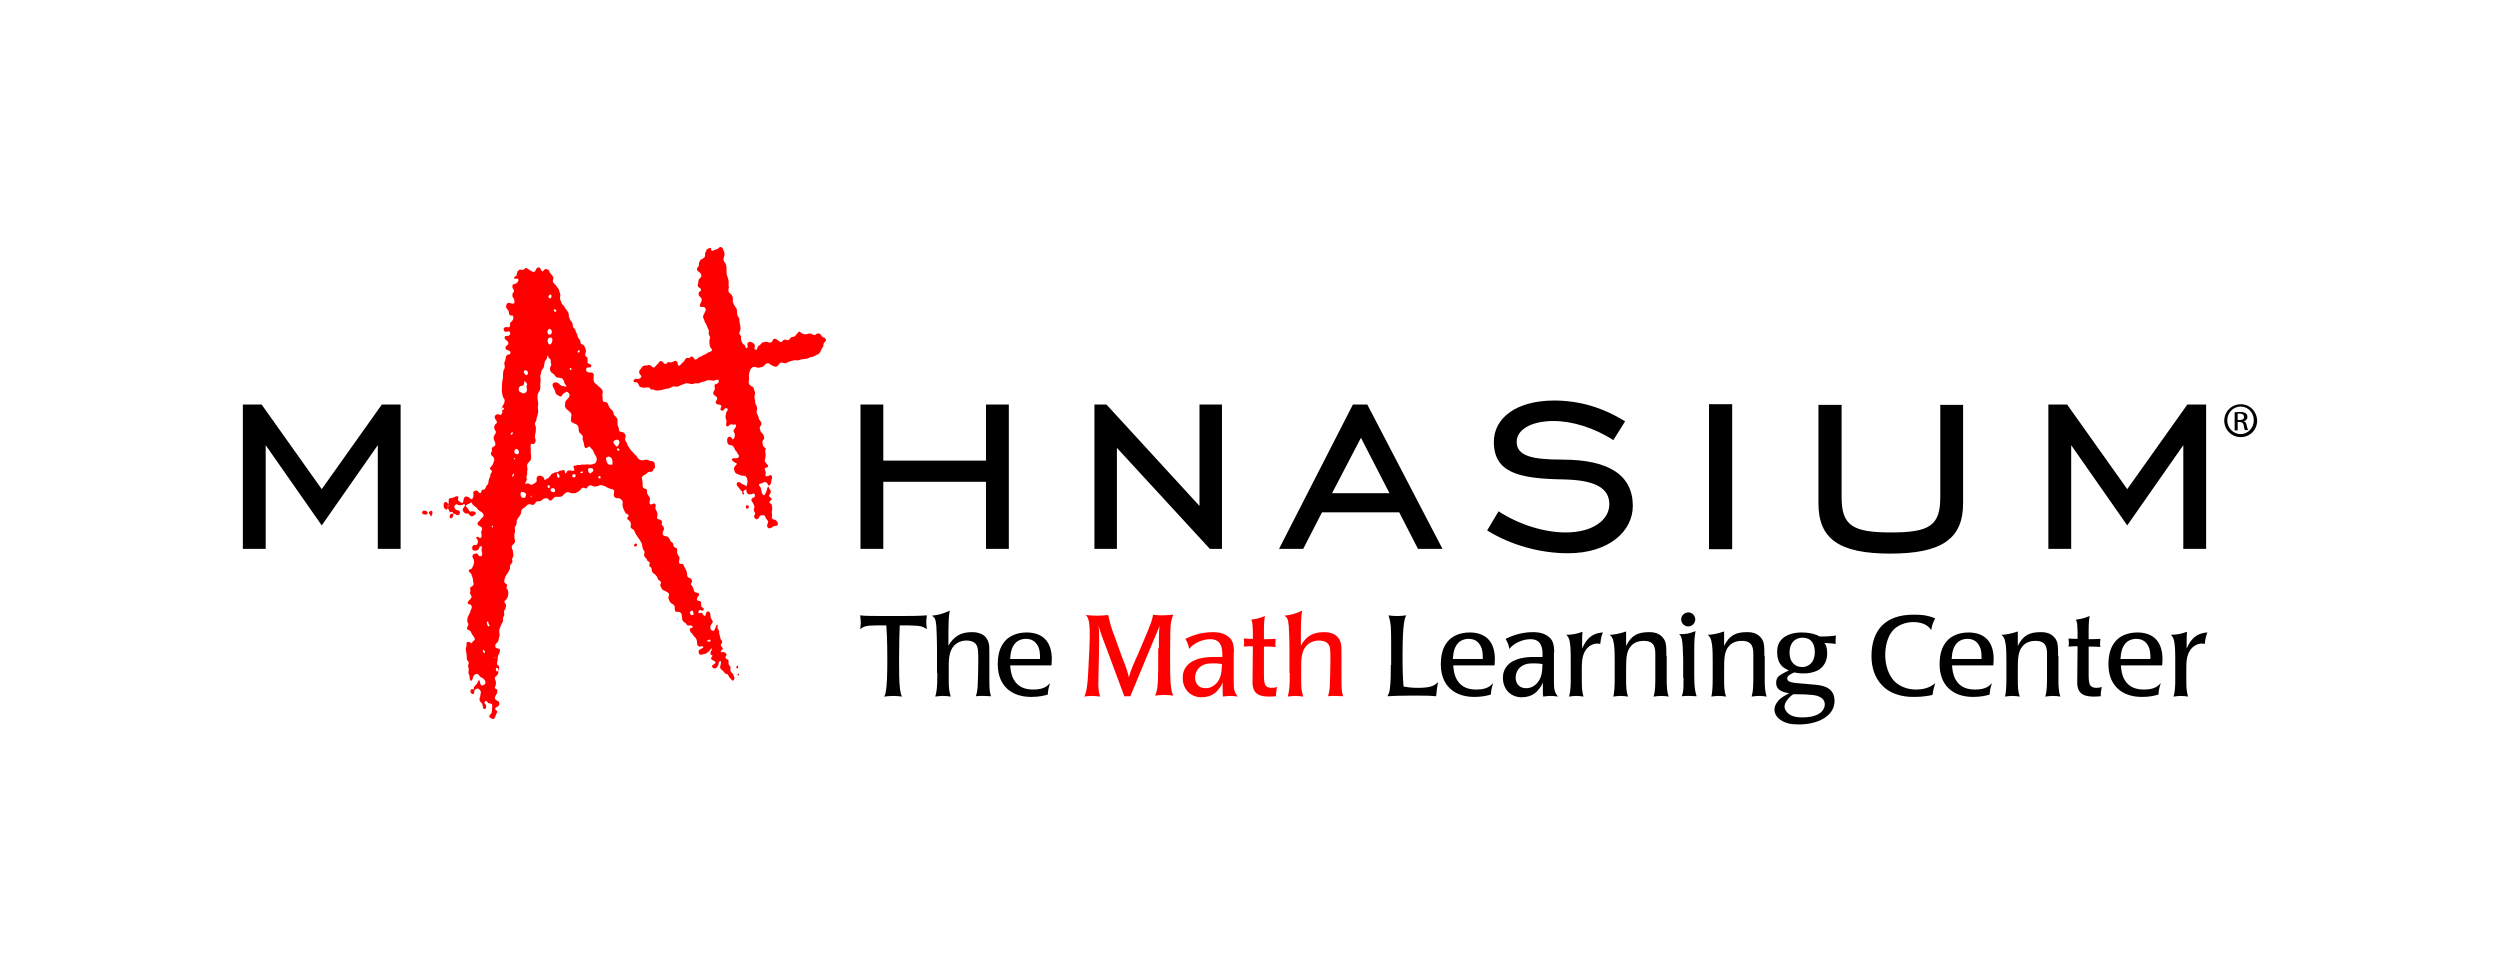 <svg width="175" height="68" viewBox="0 0 175 68" fill="none" xmlns="http://www.w3.org/2000/svg">
<path d="M51.704 47.281C51.751 47.257 51.727 47.187 51.704 47.163C51.68 47.163 51.657 47.163 51.657 47.163C51.61 47.187 51.61 47.304 51.704 47.281ZM51.539 46.693C51.539 46.74 51.586 46.811 51.633 46.787C51.68 46.764 51.68 46.67 51.657 46.623C51.633 46.599 51.61 46.599 51.586 46.599C51.563 46.646 51.539 46.67 51.539 46.693ZM34.058 48.573C34.058 48.597 34.058 48.597 34.058 48.573ZM34.763 46.74C34.739 46.764 34.716 46.764 34.716 46.787C34.693 46.834 34.716 47.022 34.81 46.999C34.904 46.975 34.88 46.811 34.834 46.764C34.81 46.764 34.786 46.764 34.763 46.74ZM49.636 44.767C49.613 44.79 49.589 44.814 49.542 44.814C49.519 44.814 49.519 44.861 49.495 44.861C49.495 44.884 49.495 44.884 49.495 44.884C49.519 44.931 49.66 44.908 49.73 44.908C49.754 44.814 49.73 44.767 49.636 44.767ZM34.622 45.989C34.622 46.012 34.622 46.083 34.669 46.059C34.669 46.012 34.646 45.989 34.622 45.989ZM33.8 45.495C33.8 45.589 33.8 45.66 33.894 45.706C33.917 45.706 33.917 45.73 33.941 45.73C33.964 45.612 33.917 45.495 33.8 45.495ZM48.25 43.498C48.25 43.521 48.226 43.545 48.226 43.568C48.25 43.568 48.25 43.568 48.273 43.568C48.25 43.545 48.273 43.521 48.25 43.498ZM47.38 43.31C47.404 43.31 47.427 43.286 47.451 43.31C47.451 43.333 47.451 43.357 47.451 43.357C47.404 43.333 47.404 43.333 47.38 43.31ZM33.588 44.884C33.588 44.908 33.565 44.931 33.588 44.931C33.612 44.955 33.612 44.908 33.588 44.884ZM48.391 42.746C48.367 42.77 48.32 42.816 48.297 42.864C48.273 42.981 48.391 43.099 48.508 43.051C48.579 43.028 48.555 42.958 48.532 42.887C48.532 42.84 48.532 42.793 48.485 42.77C48.485 42.746 48.438 42.746 48.391 42.746ZM33.377 43.85C33.377 43.874 33.377 43.874 33.377 43.85C33.377 43.874 33.353 43.874 33.377 43.874L33.4 43.897C33.4 43.897 33.4 43.897 33.4 43.874C33.4 43.874 33.4 43.874 33.377 43.85ZM34.129 43.498C34.105 43.521 34.105 43.521 34.082 43.545C34.058 43.592 34.105 43.733 34.129 43.78C34.152 43.803 34.152 43.827 34.176 43.85C34.34 43.85 34.246 43.709 34.199 43.662C34.199 43.568 34.199 43.521 34.129 43.498ZM44.373 38.188C44.396 38.188 44.42 38.305 44.537 38.235C44.608 38.188 44.608 38.07 44.537 38.047C44.514 38.047 44.49 38.047 44.467 38.047C44.42 38.07 44.396 38.141 44.373 38.188ZM52.338 35.603C52.362 35.603 52.385 35.58 52.385 35.556C52.479 35.439 52.362 35.345 52.244 35.368C52.197 35.439 52.197 35.65 52.338 35.603ZM34.434 37.389C34.411 37.389 34.434 37.365 34.434 37.342C34.458 37.365 34.481 37.389 34.434 37.389ZM53.278 34.992C53.231 35.016 53.184 35.039 53.16 35.11C53.137 35.204 53.301 35.392 53.395 35.345C53.489 35.321 53.466 35.086 53.395 35.039C53.348 35.016 53.301 35.016 53.278 34.992ZM34.481 36.778C34.458 36.801 34.387 36.895 34.458 36.919C34.528 36.919 34.528 36.801 34.481 36.778ZM31.497 36.238C31.521 36.261 31.521 36.285 31.568 36.285C31.685 36.308 31.756 36.05 31.732 35.979C31.732 35.956 31.615 35.956 31.591 35.956C31.497 36.026 31.427 36.12 31.497 36.238ZM52.479 33.301C52.456 33.348 52.432 33.395 52.503 33.418C52.526 33.418 52.55 33.418 52.573 33.395C52.573 33.301 52.55 33.277 52.479 33.301ZM30.017 35.909C29.993 35.909 29.993 35.909 30.017 35.909C29.993 35.932 29.993 35.932 30.017 35.909C30.04 35.956 30.064 35.979 30.087 36.003C30.134 36.05 30.111 36.12 30.181 36.144C30.181 36.12 30.228 36.097 30.228 36.073C30.252 36.026 30.322 35.815 30.228 35.768C30.205 35.744 30.158 35.768 30.111 35.768C30.064 35.815 30.017 35.862 30.017 35.909ZM29.547 35.862C29.5 36.026 29.852 36.073 29.923 35.956C29.946 35.932 29.923 35.885 29.923 35.862C29.876 35.768 29.782 35.744 29.641 35.744C29.617 35.768 29.57 35.791 29.547 35.862ZM37.16 34.687C37.136 34.734 37.16 34.757 37.16 34.804C37.183 34.804 37.183 34.804 37.207 34.804C37.207 34.757 37.207 34.71 37.16 34.687ZM31.192 35.65C31.215 35.65 31.239 35.674 31.262 35.674C31.309 35.674 31.333 35.627 31.333 35.58C31.356 35.533 31.38 35.486 31.38 35.439C31.403 35.274 31.309 35.133 31.145 35.133C31.027 35.227 31.004 35.556 31.192 35.65ZM38.64 34.17C38.593 34.194 38.546 34.217 38.546 34.264C38.499 34.405 38.71 34.475 38.804 34.452C38.828 34.428 38.851 34.405 38.851 34.381C38.875 34.287 38.828 34.194 38.734 34.17C38.71 34.17 38.687 34.17 38.64 34.17ZM36.502 34.428C36.478 34.452 36.455 34.475 36.455 34.499C36.384 34.663 36.525 34.945 36.737 34.828C36.784 34.804 36.784 34.757 36.807 34.71C36.831 34.663 36.831 34.593 36.807 34.546C36.76 34.475 36.596 34.428 36.502 34.428ZM38.358 33.959C38.358 33.982 38.334 34.005 38.334 34.029C38.311 34.099 38.381 34.17 38.452 34.17C38.522 34.076 38.499 33.959 38.358 33.959ZM41.929 33.324C41.906 33.348 41.882 33.371 41.882 33.395C41.859 33.465 41.953 33.512 42 33.489C42.07 33.465 42.047 33.371 42 33.324C42 33.324 41.976 33.324 41.929 33.324ZM40.144 33.183C40.073 33.23 40.003 33.324 40.097 33.395C40.12 33.418 40.144 33.418 40.191 33.418C40.308 33.395 40.332 33.254 40.238 33.183C40.214 33.207 40.167 33.207 40.144 33.183ZM40.731 32.995C40.708 33.019 40.614 33.042 40.614 33.089C40.66 33.113 40.708 33.136 40.778 33.089C40.801 33.089 40.801 33.066 40.825 33.066C40.801 33.019 40.778 32.995 40.731 32.995ZM38.992 33.113C38.969 33.183 38.992 33.301 39.016 33.371C39.039 33.395 39.039 33.418 39.063 33.442C39.274 33.465 39.133 33.136 38.992 33.113ZM41.248 32.76C41.224 32.784 41.178 32.807 41.178 32.831C41.13 32.948 41.201 33.136 41.342 33.136C41.389 33.066 41.506 33.042 41.53 32.948C41.53 32.925 41.53 32.878 41.53 32.854C41.483 32.76 41.365 32.76 41.248 32.76ZM35.938 33.136C35.914 33.207 35.82 33.277 35.867 33.348C35.867 33.348 35.891 33.371 35.914 33.371C35.938 33.301 36.032 33.207 35.938 33.136ZM42.587 31.961C42.54 31.985 42.446 32.008 42.423 32.055C42.399 32.102 42.446 32.173 42.446 32.22C42.446 32.267 42.47 32.29 42.47 32.337C42.493 32.408 42.564 32.502 42.634 32.525C42.681 32.525 42.705 32.525 42.752 32.525C42.775 32.525 42.822 32.525 42.846 32.549C42.893 32.431 42.893 32.22 42.822 32.102C42.775 32.008 42.658 31.961 42.587 31.961ZM43.222 31.374C43.128 31.444 43.245 31.609 43.339 31.538C43.433 31.468 43.269 31.374 43.222 31.374ZM36.008 32.055C36.008 32.079 36.008 32.079 36.008 32.055C36.008 32.079 35.985 32.102 35.961 32.102C35.985 32.126 36.008 32.173 36.055 32.149C36.102 32.126 36.055 32.079 36.008 32.055ZM43.151 30.787C43.081 30.81 43.01 30.81 42.963 30.881C42.893 30.998 43.01 31.092 43.081 31.186C43.104 31.233 43.128 31.256 43.175 31.256C43.269 31.256 43.363 31.045 43.363 30.951C43.363 30.881 43.316 30.81 43.245 30.787C43.245 30.763 43.198 30.763 43.151 30.787ZM36.102 31.421C35.938 31.538 35.985 31.82 36.22 31.797C36.243 31.773 36.29 31.75 36.314 31.726C36.337 31.679 36.337 31.632 36.314 31.585C36.267 31.468 36.22 31.421 36.102 31.421ZM35.844 30.246C35.797 30.293 35.726 30.34 35.75 30.411C35.75 30.434 35.773 30.434 35.797 30.434C35.867 30.434 35.914 30.317 35.891 30.27C35.891 30.27 35.867 30.27 35.844 30.246ZM35.256 28.672C35.303 28.648 35.256 28.554 35.209 28.531C35.186 28.507 35.163 28.531 35.115 28.531C35.092 28.601 35.139 28.742 35.256 28.672ZM48.485 25.547C48.438 25.594 48.461 25.641 48.461 25.688C48.579 25.688 48.555 25.641 48.555 25.547C48.532 25.547 48.508 25.547 48.485 25.547ZM36.713 26.675C36.69 26.769 36.69 26.886 36.643 26.957C36.596 27.004 36.502 27.004 36.431 27.027C36.408 27.027 36.384 27.074 36.361 27.098C36.314 27.145 36.314 27.192 36.314 27.262C36.314 27.427 36.384 27.427 36.525 27.497C36.549 27.521 36.596 27.544 36.619 27.544C36.666 27.544 36.713 27.521 36.76 27.497C36.948 27.403 36.878 27.215 36.854 27.051C36.854 27.004 36.878 26.957 36.901 26.91C36.901 26.863 36.784 26.698 36.713 26.675ZM39.885 25.758C39.885 25.805 39.909 25.946 39.979 25.899C40.026 25.876 40.003 25.782 39.956 25.758C39.932 25.758 39.909 25.758 39.885 25.758ZM36.713 25.923C36.69 25.946 36.666 25.993 36.666 26.017C36.666 26.111 36.784 26.299 36.878 26.252C36.995 26.205 36.972 26.017 36.878 25.946C36.831 25.923 36.76 25.923 36.713 25.923ZM38.334 24.889C38.287 24.936 38.311 25.006 38.287 25.077C38.264 25.124 38.24 25.171 38.194 25.218C38.147 25.265 38.123 25.335 38.123 25.382C38.099 25.476 38.099 25.57 38.076 25.664C38.053 25.758 37.982 25.829 37.935 25.899C37.888 25.993 37.888 26.064 37.864 26.158C37.864 26.205 37.818 26.252 37.818 26.322C37.818 26.393 37.841 26.487 37.841 26.581C37.841 26.698 37.818 26.816 37.818 26.933C37.818 27.027 37.841 27.098 37.818 27.192C37.818 27.239 37.794 27.309 37.77 27.356C37.747 27.403 37.7 27.427 37.7 27.474C37.653 27.544 37.63 27.614 37.63 27.685C37.606 27.873 37.653 28.061 37.676 28.249C37.676 28.319 37.676 28.366 37.653 28.413C37.653 28.46 37.653 28.507 37.653 28.578C37.653 28.648 37.676 28.695 37.676 28.766C37.676 28.954 37.606 29.118 37.559 29.283C37.559 29.33 37.536 29.4 37.536 29.447C37.512 29.518 37.442 29.588 37.442 29.659C37.442 29.729 37.465 29.776 37.489 29.823C37.512 29.87 37.512 29.917 37.512 29.964C37.512 30.082 37.512 30.199 37.489 30.293C37.465 30.387 37.442 30.481 37.442 30.599C37.442 30.622 37.465 30.669 37.465 30.692C37.489 30.763 37.512 30.834 37.489 30.904C37.489 30.927 37.465 30.951 37.442 30.998C37.348 31.186 37.207 30.974 37.16 31.116C37.113 31.233 37.16 31.374 37.16 31.515C37.16 31.585 37.136 31.656 37.16 31.75C37.16 31.844 37.183 31.938 37.183 32.032C37.183 32.102 37.16 32.149 37.136 32.22C37.066 32.314 36.948 32.408 36.901 32.525C36.878 32.619 36.925 32.737 36.925 32.831C36.925 32.878 36.925 32.925 36.901 32.972C36.901 33.042 36.901 33.113 36.901 33.183C36.901 33.23 36.878 33.301 36.854 33.348C36.854 33.418 36.854 33.489 36.878 33.536C36.878 33.653 36.784 33.747 36.76 33.864V33.888C36.831 33.864 36.878 33.818 36.948 33.841C36.995 33.841 37.042 33.864 37.089 33.888C37.113 33.911 37.136 33.935 37.183 33.935C37.23 33.935 37.277 33.911 37.324 33.888C37.371 33.864 37.559 33.747 37.559 33.7C37.583 33.653 37.559 33.583 37.559 33.536C37.559 33.465 37.583 33.395 37.63 33.348C37.653 33.324 37.676 33.301 37.724 33.301C37.818 33.277 38.005 33.348 38.053 33.418C38.076 33.442 38.123 33.559 38.123 33.606C38.147 33.606 38.147 33.606 38.17 33.606C38.217 33.489 38.287 33.536 38.381 33.465C38.428 33.418 38.475 33.371 38.522 33.301C38.593 33.23 38.593 33.16 38.71 33.136C38.757 33.113 38.804 33.089 38.851 33.066C38.898 33.042 38.922 33.066 38.969 33.066C38.992 33.066 39.18 32.972 39.18 32.948C39.227 32.948 39.274 32.948 39.298 32.948C39.321 32.925 39.368 32.901 39.415 32.901C39.603 32.901 39.509 33.136 39.58 33.136C39.674 33.136 39.674 32.972 39.744 32.948C39.791 32.925 39.885 32.925 39.932 32.925C40.05 32.948 40.238 33.042 40.191 32.807C40.191 32.76 40.144 32.737 40.144 32.69C40.144 32.666 40.144 32.643 40.144 32.619C40.191 32.596 40.238 32.596 40.285 32.596C40.332 32.596 40.355 32.572 40.402 32.549C40.473 32.549 40.543 32.549 40.614 32.549C40.684 32.502 40.895 32.525 40.989 32.525C41.084 32.478 41.178 32.525 41.271 32.525C41.342 32.525 41.389 32.502 41.459 32.502C41.483 32.502 41.506 32.502 41.506 32.478C41.53 32.455 41.6 32.478 41.624 32.455C41.788 32.337 41.812 32.102 41.718 31.938C41.671 31.867 41.624 31.773 41.577 31.703C41.553 31.656 41.553 31.609 41.53 31.562C41.506 31.515 41.459 31.468 41.412 31.421C41.365 31.374 41.342 31.327 41.295 31.28C41.178 31.186 41.084 31.444 40.966 31.35C40.895 31.28 40.895 31.163 40.872 31.045C40.849 30.927 40.801 30.834 40.778 30.716C40.778 30.645 40.825 30.575 40.778 30.505C40.731 30.411 40.59 30.34 40.543 30.246C40.473 30.105 40.543 29.87 40.426 29.776C40.308 29.635 40.05 29.635 39.979 29.494C39.956 29.447 39.956 29.377 39.979 29.33C39.979 29.283 39.979 29.236 39.979 29.189C39.979 29.142 40.003 29.095 40.003 29.048C40.003 29.001 39.979 28.954 39.956 28.907C39.932 28.86 39.862 28.813 39.815 28.766C39.721 28.695 39.603 28.601 39.556 28.484C39.533 28.413 39.556 28.366 39.556 28.319C39.556 28.249 39.556 28.178 39.58 28.108C39.674 27.944 40.003 27.756 39.815 27.521C39.768 27.474 39.697 27.403 39.627 27.427C39.603 27.45 39.556 27.474 39.533 27.497C39.486 27.521 39.439 27.544 39.415 27.568C39.368 27.614 39.345 27.732 39.251 27.756C39.18 27.756 38.945 27.614 38.922 27.568C38.875 27.497 38.875 27.427 38.851 27.356C38.804 27.215 38.64 27.051 38.687 26.886C38.71 26.816 38.757 26.792 38.828 26.769C38.992 26.745 39.086 26.816 39.18 26.91C39.204 26.933 39.227 26.957 39.274 26.98C39.345 27.027 39.439 27.027 39.533 27.051C39.556 27.051 39.58 27.074 39.627 27.074C39.674 26.98 39.58 26.933 39.533 26.863C39.486 26.769 39.486 26.628 39.392 26.534C39.321 26.463 39.204 26.44 39.11 26.44C39.063 26.44 39.016 26.44 38.992 26.416C38.875 26.393 38.851 26.275 38.781 26.205C38.71 26.134 38.616 26.111 38.569 26.04C38.499 25.923 38.475 25.805 38.522 25.688C38.546 25.641 38.569 25.594 38.593 25.547C38.593 25.476 38.569 25.429 38.546 25.359C38.546 25.312 38.569 25.265 38.546 25.195C38.546 25.171 38.405 25.03 38.381 25.006C38.381 24.889 38.358 24.889 38.334 24.889ZM40.496 24.513C40.496 24.537 40.496 24.537 40.496 24.513C40.426 24.56 40.402 24.701 40.496 24.677C40.59 24.677 40.637 24.537 40.496 24.513ZM38.428 23.644C38.358 23.691 38.334 23.785 38.334 23.832C38.334 23.926 38.381 24.137 38.499 24.114C38.64 24.09 38.757 23.691 38.569 23.62C38.522 23.644 38.475 23.644 38.428 23.644ZM38.452 23.009C38.405 23.056 38.358 23.08 38.334 23.15C38.287 23.244 38.358 23.432 38.475 23.432C38.71 23.385 38.663 23.033 38.452 23.009ZM38.757 21.67C38.757 21.741 38.828 21.881 38.922 21.811C38.945 21.788 38.945 21.764 38.945 21.741C38.922 21.646 38.828 21.646 38.757 21.67ZM38.522 20.613C38.475 20.636 38.428 20.66 38.405 20.707C38.358 20.777 38.428 20.895 38.499 20.895C38.616 20.871 38.663 20.636 38.522 20.613ZM49.448 17.535C49.425 17.629 49.354 17.652 49.354 17.746C49.354 17.817 49.378 17.911 49.331 17.981C49.26 18.099 49.143 18.099 49.049 18.193C48.978 18.263 48.955 18.334 48.931 18.428C48.931 18.498 48.931 18.545 48.908 18.616C48.884 18.686 48.79 18.733 48.79 18.827C48.767 19.038 49.096 19.038 49.096 19.297C49.096 19.438 48.955 19.485 48.908 19.579C48.884 19.626 48.884 19.72 48.884 19.767C48.884 19.837 48.837 19.908 48.837 19.978C48.837 20.143 49.072 20.143 49.072 20.284C49.072 20.378 48.978 20.401 48.931 20.448C48.908 20.472 48.908 20.519 48.908 20.542C48.908 20.589 48.908 20.613 48.908 20.66C48.931 20.707 48.955 20.73 49.002 20.777C49.072 20.824 49.119 20.918 49.119 20.989C49.119 21.13 48.955 21.318 49.002 21.435C49.049 21.529 49.119 21.482 49.213 21.482C49.26 21.482 49.331 21.506 49.354 21.553C49.378 21.576 49.401 21.6 49.401 21.646C49.425 21.811 49.213 21.999 49.213 22.187C49.213 22.257 49.26 22.304 49.284 22.375C49.307 22.445 49.331 22.516 49.354 22.586C49.378 22.61 49.401 22.657 49.425 22.68C49.448 22.727 49.448 22.774 49.472 22.798C49.519 22.892 49.566 23.009 49.613 23.127C49.636 23.221 49.589 23.291 49.613 23.385C49.636 23.479 49.706 23.55 49.706 23.644C49.706 23.714 49.66 23.761 49.66 23.832C49.66 23.879 49.66 23.949 49.66 24.02C49.66 24.114 49.683 24.208 49.706 24.278C49.73 24.372 49.895 24.443 49.824 24.537C49.777 24.631 49.636 24.631 49.566 24.677C49.472 24.748 49.378 24.795 49.284 24.842C49.166 24.866 49.143 24.936 49.049 24.959C49.002 24.983 48.955 24.983 48.931 25.006C48.861 25.053 48.767 25.171 48.696 25.171C48.555 25.195 48.579 24.936 48.414 24.959C48.344 24.959 48.32 25.03 48.25 25.053C48.179 25.077 48.109 25.03 48.038 25.077C47.968 25.124 47.944 25.195 47.897 25.265C47.874 25.312 47.827 25.335 47.803 25.359C47.709 25.453 47.639 25.547 47.521 25.617C47.521 25.594 47.474 25.594 47.474 25.57C47.474 25.547 47.451 25.523 47.451 25.5C47.427 25.382 47.38 25.218 47.216 25.265C47.193 25.288 47.169 25.312 47.122 25.312C47.099 25.335 47.051 25.335 47.028 25.359C46.934 25.382 46.84 25.335 46.746 25.359C46.675 25.382 46.675 25.5 46.558 25.476C46.417 25.453 46.394 25.218 46.206 25.288C46.135 25.312 46.112 25.382 46.088 25.429C46.018 25.5 45.971 25.547 45.9 25.617C45.853 25.664 45.83 25.711 45.759 25.735C45.712 25.735 45.665 25.688 45.642 25.664C45.571 25.594 45.43 25.5 45.336 25.57C45.219 25.594 45.125 25.57 45.031 25.617C45.007 25.617 44.984 25.641 44.96 25.664C44.937 25.711 44.913 25.758 44.866 25.805C44.843 25.852 44.772 25.899 44.749 25.97C44.725 26.04 44.749 26.111 44.772 26.158C44.796 26.252 44.937 26.275 44.89 26.393C44.843 26.463 44.749 26.534 44.655 26.534C44.608 26.534 44.537 26.51 44.49 26.51C44.443 26.51 44.42 26.557 44.396 26.581C44.373 26.604 44.349 26.628 44.349 26.651C44.326 26.792 44.514 26.745 44.584 26.769C44.678 26.816 44.702 26.933 44.749 27.027C44.772 27.051 44.796 27.074 44.843 27.098C44.937 27.145 45.195 27.145 45.313 27.121C45.36 27.121 45.383 27.121 45.43 27.121C45.501 27.145 45.501 27.239 45.571 27.262C45.618 27.262 45.665 27.262 45.712 27.262C45.759 27.286 45.783 27.286 45.83 27.309C45.9 27.333 45.994 27.333 46.065 27.333C46.112 27.333 46.159 27.309 46.206 27.309C46.253 27.309 46.323 27.309 46.37 27.286C46.464 27.262 46.558 27.239 46.629 27.215C46.699 27.192 46.746 27.215 46.816 27.192C46.887 27.168 46.958 27.121 47.028 27.098C47.051 27.074 47.075 27.074 47.122 27.051C47.169 27.027 47.239 27.051 47.286 27.074C47.357 27.074 47.427 27.051 47.474 27.051C47.521 27.027 47.568 27.004 47.615 26.98C47.733 26.933 47.85 26.886 47.991 26.839C48.156 26.792 48.273 26.886 48.438 26.886C48.508 26.886 48.579 26.839 48.649 26.839C48.743 26.816 48.814 26.839 48.884 26.839C48.978 26.816 49.025 26.769 49.119 26.745C49.19 26.722 49.26 26.722 49.331 26.698C49.378 26.675 49.425 26.651 49.495 26.628C49.589 26.604 49.683 26.604 49.777 26.628C49.847 26.628 49.895 26.651 49.965 26.651C50.059 26.628 50.2 26.534 50.294 26.604C50.317 26.628 50.317 26.651 50.317 26.698C50.317 26.769 50.247 26.839 50.176 26.863C50.13 26.863 50.083 26.886 50.059 26.91C50.035 26.933 50.012 26.957 50.012 27.004C50.012 27.074 50.059 27.145 50.035 27.215C50.035 27.356 49.871 27.427 49.941 27.591C50.012 27.732 50.176 27.709 50.2 27.873C50.224 27.991 50.059 28.108 50.106 28.202C50.176 28.366 50.388 28.272 50.482 28.39C50.552 28.484 50.317 28.672 50.505 28.742C50.529 28.742 50.576 28.742 50.599 28.742C50.693 28.695 50.74 28.531 50.858 28.578C50.881 28.578 50.905 28.601 50.928 28.625C50.975 28.719 50.858 28.789 50.834 28.883C50.811 28.93 50.834 28.977 50.811 29.024C50.811 29.048 50.787 29.071 50.787 29.118C50.787 29.189 50.787 29.259 50.811 29.33C50.811 29.353 50.834 29.4 50.858 29.447C50.858 29.541 50.811 29.706 50.834 29.8C50.834 29.8 50.834 29.823 50.858 29.823C50.952 29.917 51.069 29.729 51.14 29.706C51.21 29.682 51.257 29.729 51.304 29.729C51.351 29.729 51.398 29.706 51.445 29.706C51.469 29.706 51.492 29.729 51.492 29.729C51.492 29.729 51.492 29.753 51.516 29.753C51.563 29.917 51.375 30.011 51.351 30.152C51.328 30.223 51.398 30.27 51.422 30.34C51.469 30.481 51.422 30.716 51.281 30.763C51.281 30.692 51.14 30.552 51.069 30.575C50.905 30.599 50.881 30.763 50.905 30.881C50.905 30.951 50.905 30.998 50.952 31.045C50.975 31.116 51.069 31.163 51.14 31.163C51.187 31.163 51.234 31.163 51.281 31.209C51.375 31.28 51.422 31.421 51.469 31.515C51.516 31.562 51.539 31.609 51.586 31.656C51.61 31.703 51.633 31.726 51.633 31.773C51.68 31.82 51.727 31.844 51.727 31.914C51.727 32.196 51.257 31.985 51.234 32.149C51.21 32.267 51.492 32.408 51.586 32.455C51.586 32.525 51.422 32.619 51.398 32.713C51.351 32.807 51.398 32.948 51.445 33.042C51.492 33.16 51.633 33.183 51.751 33.23C51.821 33.254 51.868 33.301 51.939 33.301C51.986 33.301 52.033 33.301 52.08 33.301C52.127 33.301 52.221 33.348 52.244 33.395C52.315 33.489 52.338 33.7 52.315 33.818C52.291 33.888 52.268 33.959 52.268 34.029C52.221 34.029 52.174 33.982 52.127 33.959C52.056 33.935 51.986 33.888 51.915 33.864C51.845 33.818 51.798 33.724 51.68 33.747C51.633 33.747 51.61 33.77 51.586 33.818C51.516 33.959 51.657 34.076 51.727 34.147C51.751 34.194 51.798 34.24 51.821 34.287C51.868 34.334 51.939 34.381 51.962 34.428C51.962 34.452 51.962 34.499 51.962 34.522C51.962 34.569 51.986 34.616 52.033 34.616C52.056 34.616 52.056 34.593 52.08 34.593C52.127 34.546 52.033 34.499 52.033 34.428C52.033 34.358 52.174 34.264 52.244 34.264C52.244 34.334 52.244 34.381 52.268 34.452C52.315 34.593 52.456 34.64 52.597 34.593C52.667 34.569 52.691 34.546 52.761 34.546C52.831 34.546 52.879 34.687 52.831 34.757C52.808 34.804 52.785 34.804 52.761 34.828C52.667 34.828 52.597 34.922 52.597 34.992C52.597 35.086 52.644 35.133 52.691 35.18C52.737 35.251 52.785 35.368 52.808 35.439C52.831 35.533 52.761 35.627 52.761 35.697C52.761 35.791 52.831 35.838 52.855 35.909C52.879 35.979 52.831 36.003 52.808 36.073C52.761 36.167 52.808 36.261 52.879 36.308C52.902 36.332 52.949 36.355 52.972 36.355C53.043 36.332 53.114 36.285 53.137 36.214C53.16 36.191 53.16 36.144 53.184 36.12C53.231 36.073 53.301 36.073 53.372 36.073C53.419 36.073 53.466 36.05 53.489 36.073C53.583 36.12 53.583 36.238 53.63 36.308C53.677 36.379 53.748 36.426 53.771 36.52C53.771 36.614 53.701 36.684 53.701 36.778C53.677 36.895 53.771 36.989 53.889 36.989C53.912 36.966 53.959 36.966 53.983 36.943C54.053 36.919 54.1 36.849 54.194 36.825C54.265 36.801 54.312 36.825 54.382 36.801C54.429 36.778 54.453 36.731 54.453 36.684C54.453 36.567 54.359 36.426 54.241 36.379C54.194 36.355 54.124 36.379 54.077 36.332C54.077 36.308 54.053 36.308 54.053 36.285C54.053 36.285 54.053 36.261 54.03 36.261V36.238C54.03 36.191 54.03 36.144 54.053 36.097C54.053 36.003 54.006 35.885 54.03 35.791C54.03 35.744 54.053 35.721 54.053 35.674C54.053 35.58 54.053 35.486 54.03 35.368C54.006 35.227 53.865 35.274 53.865 35.157C53.865 35.039 54.03 35.016 54.03 34.898V34.969C54.03 34.851 53.865 34.828 53.842 34.71C53.818 34.663 53.889 34.593 53.912 34.546C53.936 34.499 53.959 34.452 53.959 34.405C53.959 34.311 53.865 34.24 53.842 34.17C53.818 34.147 53.818 34.099 53.795 34.076C53.795 34.053 53.748 34.076 53.748 34.099C53.701 34.147 53.701 34.24 53.677 34.287C53.654 34.334 53.654 34.381 53.63 34.452C53.607 34.475 53.607 34.499 53.583 34.522C53.56 34.569 53.56 34.616 53.513 34.663C53.301 34.687 53.301 34.287 53.255 34.147C53.231 34.076 53.09 33.982 53.137 33.911C53.16 33.864 53.255 33.841 53.301 33.841C53.372 33.794 53.466 33.747 53.56 33.747C53.654 33.747 53.724 33.841 53.748 33.911C53.771 33.935 53.771 33.959 53.795 33.982C53.842 34.005 53.889 33.959 53.912 33.935C53.983 33.864 53.983 33.7 54.006 33.606C54.006 33.583 54.03 33.536 54.03 33.512C54.053 33.465 54.053 33.395 54.03 33.348C54.006 33.207 53.865 33.254 53.795 33.324C53.748 33.324 53.701 33.324 53.677 33.348C53.583 33.348 53.56 33.254 53.583 33.183C53.583 33.16 53.607 33.136 53.607 33.113C53.607 33.089 53.607 33.066 53.607 33.042C53.583 32.972 53.513 32.901 53.536 32.807C53.56 32.69 53.748 32.76 53.771 32.643C53.795 32.549 53.56 32.408 53.536 32.267C53.513 32.173 53.583 32.102 53.583 32.032C53.583 31.914 53.607 31.82 53.583 31.703C53.583 31.656 53.56 31.609 53.56 31.562C53.56 31.515 53.607 31.468 53.607 31.421C53.583 31.35 53.513 31.327 53.466 31.28C53.419 31.233 53.395 31.186 53.395 31.116C53.372 31.021 53.348 30.904 53.395 30.834C53.442 30.739 53.513 30.787 53.489 30.622C53.466 30.505 53.442 30.411 53.372 30.34C53.325 30.293 53.278 30.27 53.255 30.223C53.231 30.176 53.184 30.035 53.184 29.988C53.16 29.847 53.325 29.776 53.301 29.635C53.278 29.518 53.208 29.447 53.137 29.353C53.114 29.306 53.114 29.236 53.09 29.165C53.066 29.071 52.996 29.001 52.972 28.907C52.949 28.836 52.972 28.742 52.996 28.672C52.996 28.601 52.996 28.507 52.972 28.46C52.949 28.366 52.902 28.319 52.879 28.249C52.855 28.178 52.879 28.108 52.855 28.014C52.831 27.944 52.808 27.849 52.808 27.779C52.808 27.662 52.879 27.591 52.855 27.474C52.831 27.403 52.808 27.356 52.785 27.286C52.761 27.215 52.761 27.145 52.714 27.098C52.691 27.074 52.667 27.051 52.62 27.051C52.55 27.004 52.479 26.957 52.432 26.863C52.385 26.769 52.409 26.698 52.432 26.604C52.432 26.557 52.432 26.51 52.432 26.463C52.432 26.369 52.409 26.275 52.432 26.181C52.456 26.087 52.479 25.97 52.526 25.876C52.526 25.876 52.526 25.876 52.526 25.852C52.526 25.852 52.526 25.852 52.55 25.829C52.55 25.829 52.55 25.829 52.573 25.805C52.573 25.805 52.573 25.805 52.597 25.782C52.62 25.758 52.62 25.758 52.644 25.735C52.667 25.711 52.714 25.688 52.761 25.688C52.855 25.664 52.925 25.711 53.02 25.735C53.09 25.758 53.278 25.711 53.348 25.688C53.513 25.641 53.56 25.429 53.748 25.429C53.748 25.429 53.748 25.429 53.771 25.429C53.842 25.429 53.865 25.476 53.936 25.523C53.959 25.547 53.983 25.547 54.03 25.57C54.124 25.617 54.218 25.688 54.335 25.664C54.5 25.641 54.523 25.406 54.664 25.382C54.758 25.359 54.852 25.429 54.97 25.429C55.064 25.429 55.111 25.359 55.181 25.335C55.322 25.288 55.463 25.241 55.604 25.218C55.698 25.195 55.792 25.241 55.91 25.218C56.004 25.195 56.074 25.148 56.145 25.148C56.285 25.124 56.403 25.124 56.52 25.101C56.591 25.077 56.661 25.03 56.732 25.006C56.779 24.983 56.826 25.006 56.873 24.983C56.967 24.959 57.061 24.889 57.155 24.842C57.202 24.819 57.225 24.819 57.272 24.795C57.413 24.724 57.46 24.513 57.531 24.396C57.554 24.349 57.601 24.302 57.625 24.255C57.648 24.184 57.625 24.09 57.672 24.02C57.719 23.926 57.836 23.902 57.813 23.785C57.766 23.597 57.625 23.644 57.531 23.55C57.507 23.526 57.484 23.479 57.484 23.456C57.46 23.409 57.413 23.385 57.366 23.362C57.343 23.362 57.296 23.338 57.272 23.338C57.131 23.338 57.108 23.456 57.014 23.456C56.849 23.432 56.755 23.291 56.567 23.362C56.544 23.362 56.52 23.385 56.497 23.385C56.403 23.385 56.309 23.409 56.239 23.385C56.191 23.362 56.168 23.338 56.121 23.338C56.074 23.291 56.004 23.197 55.933 23.221C55.862 23.244 55.839 23.315 55.816 23.338C55.769 23.385 55.721 23.432 55.675 23.503C55.651 23.526 55.604 23.55 55.581 23.573C55.534 23.573 55.463 23.573 55.416 23.597C55.346 23.62 55.322 23.691 55.275 23.738C55.252 23.761 55.228 23.785 55.205 23.808C55.087 23.832 54.993 23.738 54.876 23.785C54.782 23.808 54.782 23.926 54.688 23.949H54.664C54.523 23.926 54.312 23.62 54.147 23.738C54.1 23.785 54.077 23.855 54.053 23.902C54.03 23.926 54.006 23.949 53.983 23.973C53.936 23.973 53.889 23.973 53.842 23.973C53.771 23.973 53.724 23.926 53.677 23.926C53.607 23.926 53.419 23.949 53.372 23.973C53.301 24.02 53.255 24.09 53.208 24.137C53.16 24.184 53.114 24.208 53.066 24.231C53.02 24.278 53.043 24.325 53.02 24.372C52.996 24.419 52.972 24.443 52.949 24.49C52.925 24.49 52.879 24.49 52.855 24.466C52.737 24.419 52.879 24.255 52.831 24.161C52.808 24.043 52.62 23.949 52.526 23.926C52.432 23.902 52.315 23.996 52.315 24.09C52.315 24.137 52.338 24.184 52.338 24.231C52.338 24.278 52.315 24.396 52.244 24.372C52.174 24.349 52.174 24.255 52.15 24.184C52.103 24.137 52.056 24.114 52.009 24.067C51.962 24.02 51.915 23.926 51.892 23.855C51.868 23.785 51.868 23.691 51.868 23.62C51.868 23.597 51.868 23.55 51.868 23.526C51.845 23.456 51.751 23.432 51.751 23.338C51.751 23.268 51.798 23.197 51.821 23.127C51.845 23.033 51.845 22.939 51.821 22.821C51.798 22.751 51.798 22.657 51.774 22.586C51.751 22.492 51.774 22.398 51.751 22.304C51.704 22.21 51.633 22.14 51.61 22.046C51.586 21.905 51.61 21.764 51.563 21.623C51.539 21.553 51.492 21.529 51.469 21.482C51.398 21.388 51.351 21.271 51.304 21.153C51.281 21.083 51.304 21.036 51.304 20.965C51.304 20.871 51.281 20.754 51.234 20.683C51.187 20.566 51.022 20.519 50.999 20.401C50.975 20.307 50.999 20.213 51.022 20.119C51.022 20.049 50.999 19.978 50.999 19.931C50.999 19.837 51.022 19.743 50.999 19.649C50.975 19.461 50.881 19.32 50.858 19.133C50.858 19.062 50.858 19.015 50.858 18.945C50.858 18.803 50.858 18.639 50.811 18.498C50.764 18.381 50.646 18.31 50.646 18.169C50.646 18.075 50.693 17.958 50.717 17.84C50.74 17.746 50.693 17.676 50.67 17.582C50.623 17.464 50.599 17.347 50.482 17.3C50.364 17.253 50.317 17.37 50.247 17.417C50.224 17.441 50.176 17.441 50.13 17.464C50.106 17.464 50.083 17.488 50.059 17.488C49.965 17.488 49.918 17.582 49.847 17.558C49.706 17.511 49.847 17.347 49.706 17.347C49.448 17.441 49.448 17.488 49.448 17.535ZM36.784 18.756C36.878 18.756 36.925 18.803 36.995 18.851C37.042 18.898 37.089 18.921 37.16 18.945C37.23 18.991 37.254 19.038 37.371 19.038C37.489 19.038 37.512 18.78 37.63 18.733C37.888 18.639 37.818 18.968 37.959 18.991C38.053 19.015 38.076 18.827 38.217 18.827C38.24 18.827 38.264 18.851 38.287 18.851C38.334 18.874 38.358 18.874 38.405 18.898C38.452 18.945 38.452 19.015 38.475 19.062C38.546 19.18 38.71 19.297 38.734 19.438C38.734 19.485 38.734 19.508 38.734 19.532C38.71 19.602 38.687 19.649 38.71 19.743C38.757 19.837 38.851 19.908 38.922 19.978C38.945 20.025 38.969 20.072 39.016 20.119C39.039 20.143 39.086 20.19 39.11 20.237C39.133 20.284 39.133 20.354 39.157 20.401C39.18 20.495 39.227 20.566 39.227 20.683C39.227 20.73 39.204 20.754 39.204 20.801C39.204 20.848 39.204 20.895 39.204 20.942C39.204 21.012 39.251 21.036 39.274 21.083C39.298 21.13 39.298 21.2 39.321 21.247C39.345 21.318 39.439 21.365 39.486 21.435C39.533 21.506 39.556 21.576 39.603 21.623C39.674 21.717 39.744 21.811 39.791 21.905C39.815 21.952 39.815 21.999 39.815 22.046C39.815 22.093 39.815 22.163 39.838 22.21C39.862 22.281 39.909 22.398 39.956 22.469C40.003 22.516 40.05 22.563 40.073 22.633C40.097 22.704 40.073 22.821 40.12 22.892C40.167 22.986 40.261 23.033 40.285 23.127C40.285 23.15 40.308 23.197 40.308 23.221C40.332 23.291 40.379 23.338 40.402 23.409C40.426 23.456 40.426 23.526 40.449 23.597C40.496 23.691 40.567 23.738 40.614 23.832C40.637 23.902 40.614 23.973 40.66 24.043C40.684 24.09 40.731 24.09 40.778 24.114C40.849 24.137 40.895 24.208 40.919 24.255C40.966 24.372 41.036 24.49 41.013 24.607C41.013 24.701 40.943 24.771 40.966 24.866C40.966 24.959 41.107 24.983 41.13 25.053C41.13 25.101 41.13 25.148 41.13 25.171C41.13 25.218 41.13 25.312 41.13 25.382C41.178 25.5 41.365 25.453 41.389 25.594C41.412 25.782 41.201 25.688 41.107 25.735C41.06 25.758 41.036 25.782 41.036 25.829C41.036 25.876 41.013 25.899 41.036 25.946C41.13 26.181 41.459 25.97 41.553 26.181C41.577 26.228 41.577 26.299 41.553 26.346C41.553 26.487 41.53 26.651 41.6 26.769C41.647 26.839 41.718 26.886 41.788 26.933C41.835 26.98 41.882 27.027 41.929 27.074C42.023 27.145 42.117 27.215 42.164 27.309C42.188 27.356 42.188 27.45 42.188 27.497C42.188 27.544 42.164 27.568 42.164 27.614C42.164 27.709 42.188 27.826 42.188 27.92C42.188 27.967 42.188 28.038 42.211 28.084C42.258 28.155 42.423 28.131 42.493 28.178C42.54 28.225 42.564 28.296 42.587 28.366C42.611 28.437 42.658 28.484 42.681 28.554C42.752 28.625 42.822 28.695 42.893 28.766C42.94 28.836 42.94 28.954 42.987 29.048C43.01 29.095 43.034 29.118 43.081 29.142C43.128 29.189 43.198 29.259 43.222 29.353C43.245 29.424 43.222 29.565 43.222 29.659C43.222 29.776 43.292 29.87 43.316 29.988C43.339 30.035 43.316 30.105 43.339 30.152C43.386 30.246 43.48 30.223 43.574 30.246C43.645 30.27 43.739 30.34 43.762 30.411C43.785 30.481 43.809 30.552 43.785 30.622C43.762 30.669 43.739 30.716 43.762 30.787C43.785 30.881 43.856 30.951 43.88 31.021C43.903 31.069 43.926 31.139 43.95 31.209C43.974 31.256 44.02 31.28 44.044 31.327C44.091 31.397 44.114 31.444 44.161 31.515C44.209 31.562 44.232 31.585 44.279 31.632C44.326 31.679 44.373 31.75 44.42 31.797C44.467 31.844 44.514 31.891 44.561 31.914C44.584 31.961 44.608 32.008 44.631 32.055C44.702 32.126 44.819 32.22 44.913 32.22C44.984 32.22 45.078 32.22 45.148 32.196C45.266 32.126 45.36 32.22 45.454 32.243C45.618 32.314 45.783 32.22 45.83 32.478C45.83 32.549 45.853 32.619 45.853 32.69C45.853 32.737 45.806 32.784 45.759 32.831C45.736 32.878 45.712 32.901 45.712 32.948C45.689 32.972 45.665 32.995 45.618 33.019C45.548 33.042 45.477 33.019 45.407 33.042C45.336 33.066 45.266 33.136 45.219 33.183C45.125 33.254 45.007 33.277 44.96 33.371C44.89 33.465 44.984 33.676 44.984 33.818C44.984 33.888 44.984 33.959 44.984 34.029C44.984 34.076 45.007 34.099 45.031 34.147C45.101 34.217 45.195 34.194 45.266 34.264C45.289 34.287 45.266 34.311 45.289 34.334C45.289 34.405 45.289 34.499 45.313 34.569C45.36 34.663 45.43 34.734 45.477 34.828C45.548 34.969 45.43 35.11 45.477 35.251C45.571 35.462 45.759 35.11 45.877 35.298C45.947 35.415 45.853 35.486 45.877 35.58C45.877 35.65 45.924 35.697 45.947 35.744C45.971 35.791 45.994 35.862 46.018 35.909C46.018 35.979 46.018 36.05 46.018 36.12C46.018 36.167 45.971 36.214 45.994 36.261C46.018 36.355 46.135 36.355 46.229 36.379C46.253 36.402 46.3 36.426 46.3 36.449C46.3 36.449 46.3 36.473 46.323 36.473C46.37 36.567 46.3 36.637 46.323 36.731C46.347 36.801 46.441 36.825 46.464 36.919C46.488 36.966 46.488 37.036 46.464 37.084C46.441 37.178 46.347 37.271 46.394 37.412C46.441 37.53 46.605 37.53 46.699 37.553C46.746 37.577 46.77 37.6 46.793 37.624C46.887 37.694 46.887 37.812 46.958 37.906C47.005 37.953 47.075 37.976 47.099 38.023C47.145 38.094 47.122 38.188 47.169 38.258C47.216 38.329 47.333 38.329 47.38 38.399C47.427 38.47 47.38 38.611 47.404 38.705C47.427 38.752 47.427 38.799 47.451 38.846C47.498 38.916 47.568 38.963 47.568 39.057C47.568 39.175 47.498 39.292 47.545 39.41C47.592 39.551 47.78 39.386 47.85 39.551C47.874 39.598 47.874 39.645 47.897 39.668C47.921 39.715 47.944 39.739 47.968 39.785C48.015 39.88 48.062 39.997 48.085 40.091C48.109 40.185 48.085 40.302 48.132 40.373C48.179 40.443 48.25 40.443 48.297 40.467C48.367 40.49 48.414 40.584 48.438 40.631C48.485 40.772 48.344 40.819 48.367 40.913C48.391 40.96 48.438 40.984 48.461 41.031C48.485 41.078 48.508 41.125 48.532 41.172C48.555 41.266 48.555 41.36 48.626 41.43C48.696 41.501 48.884 41.477 48.931 41.571C48.978 41.665 48.861 41.736 48.837 41.783C48.814 41.83 48.79 41.877 48.79 41.9C48.79 41.924 48.767 41.971 48.79 41.994C48.837 42.088 48.978 42.041 49.049 42.112C49.049 42.135 49.072 42.135 49.072 42.159C49.096 42.276 49.072 42.37 49.096 42.464C49.143 42.558 49.26 42.511 49.26 42.629C49.26 42.652 49.26 42.699 49.237 42.722C49.166 42.793 49.096 42.699 49.025 42.699C48.978 42.699 48.955 42.722 48.931 42.746C48.908 42.77 48.884 42.816 48.884 42.864C48.884 42.887 48.908 42.91 48.931 42.934C49.002 42.91 49.096 42.864 49.143 42.91C49.166 42.958 49.19 42.981 49.213 43.028C49.237 43.051 49.26 43.099 49.307 43.099C49.425 43.145 49.401 42.958 49.425 42.91C49.472 42.816 49.542 42.77 49.636 42.816C49.66 42.84 49.683 42.864 49.683 42.887C49.706 42.934 49.73 42.958 49.73 43.028C49.73 43.099 49.73 43.169 49.754 43.239C49.777 43.333 49.895 43.427 49.895 43.545C49.895 43.592 49.847 43.615 49.824 43.662C49.754 43.756 49.706 43.85 49.73 43.968C49.73 44.015 49.754 44.085 49.8 44.109C50.012 44.297 50.083 43.921 50.13 43.803C50.13 43.78 50.2 43.686 50.224 43.733C50.27 43.803 50.2 43.874 50.224 43.944C50.247 44.038 50.317 44.109 50.341 44.179C50.364 44.25 50.317 44.297 50.341 44.344C50.364 44.438 50.388 44.485 50.411 44.579C50.411 44.626 50.435 44.673 50.435 44.72C50.458 44.79 50.552 44.837 50.552 44.931C50.576 45.025 50.435 45.072 50.458 45.166C50.458 45.26 50.576 45.284 50.599 45.401C50.599 45.495 50.435 45.519 50.458 45.636C50.458 45.66 50.482 45.66 50.505 45.66C50.529 45.66 50.576 45.66 50.599 45.636C50.67 45.636 50.787 45.683 50.834 45.754C50.905 45.871 50.764 45.941 50.787 46.035V46.059C50.811 46.13 50.928 46.13 50.975 46.2C51.022 46.27 50.999 46.364 50.999 46.458C50.999 46.529 51.046 46.552 51.069 46.599C51.069 46.599 51.069 46.623 51.093 46.623C51.116 46.67 51.14 46.717 51.14 46.764C51.14 46.834 51.116 46.905 51.14 46.975C51.163 47.046 51.234 47.093 51.281 47.14C51.328 47.187 51.351 47.257 51.351 47.304C51.398 47.398 51.445 47.492 51.375 47.586C51.351 47.61 51.351 47.633 51.328 47.633C51.281 47.657 51.234 47.633 51.21 47.586C51.163 47.516 51.093 47.445 51.046 47.398C51.022 47.351 50.999 47.281 50.952 47.234C50.905 47.163 50.834 47.187 50.764 47.14C50.693 47.093 50.67 47.022 50.623 46.975C50.529 46.881 50.388 46.834 50.411 46.67C50.411 46.623 50.552 46.247 50.411 46.27C50.388 46.27 50.317 46.341 50.317 46.388C50.317 46.435 50.294 46.458 50.294 46.505C50.247 46.623 50.153 46.834 49.989 46.787C49.941 46.764 49.895 46.74 49.871 46.717C49.73 46.529 50.106 46.505 50.083 46.364C50.059 46.247 49.8 46.223 49.777 46.106C49.777 46.083 49.777 46.059 49.777 46.035C49.8 46.012 49.824 45.989 49.847 45.965C49.941 45.847 49.754 45.871 49.73 45.777C49.73 45.73 49.73 45.66 49.754 45.612C49.777 45.566 49.824 45.519 49.824 45.472C49.824 45.448 49.847 45.378 49.824 45.378C49.73 45.425 49.706 45.519 49.636 45.589C49.613 45.613 49.589 45.612 49.566 45.636C49.519 45.683 49.472 45.73 49.401 45.754C49.331 45.777 49.26 45.8 49.19 45.8C49.119 45.824 49.072 45.847 49.002 45.824C48.955 45.8 48.908 45.73 48.908 45.66C48.837 45.425 49.237 45.425 49.237 45.284C49.213 45.26 49.166 45.237 49.143 45.237C49.096 45.237 49.049 45.26 49.025 45.26C48.978 45.284 48.908 45.237 48.861 45.213C48.767 45.143 48.814 44.908 48.767 44.79C48.72 44.673 48.626 44.579 48.532 44.485C48.508 44.438 48.485 44.414 48.461 44.367C48.391 44.297 48.32 44.25 48.297 44.132C48.273 44.062 48.297 43.991 48.344 43.968C48.391 43.944 48.532 43.944 48.485 43.85C48.461 43.827 48.438 43.827 48.414 43.803C48.391 43.78 48.344 43.78 48.32 43.78C48.25 43.78 48.179 43.803 48.132 43.78C48.062 43.756 48.062 43.686 48.015 43.639C47.968 43.592 47.897 43.568 47.85 43.521C47.803 43.474 47.78 43.427 47.756 43.357C47.733 43.239 47.756 43.005 47.662 42.91C47.639 42.887 47.592 42.864 47.568 42.84C47.474 42.816 47.31 42.864 47.263 42.77C47.193 42.652 47.263 42.535 47.216 42.417C47.193 42.37 47.122 42.3 47.075 42.276C47.051 42.253 47.005 42.253 46.981 42.229C46.887 42.135 46.84 42.041 46.793 41.9C46.746 41.783 46.887 41.665 46.816 41.548C46.77 41.477 46.699 41.454 46.629 41.407C46.535 41.36 46.417 41.313 46.347 41.242C46.323 41.219 46.323 41.172 46.3 41.148C46.276 41.125 46.276 41.101 46.253 41.078C46.229 41.031 46.206 40.96 46.229 40.913C46.229 40.843 46.3 40.819 46.253 40.725C46.206 40.655 46.112 40.608 46.065 40.561C46.018 40.49 46.018 40.396 45.971 40.349C45.947 40.302 45.9 40.279 45.877 40.232C45.783 40.161 45.689 40.114 45.642 39.997C45.595 39.926 45.642 39.833 45.595 39.762C45.571 39.691 45.477 39.691 45.454 39.621C45.454 39.621 45.454 39.621 45.454 39.598C45.43 39.527 45.501 39.48 45.477 39.386C45.454 39.316 45.383 39.316 45.336 39.269C45.289 39.222 45.289 39.175 45.266 39.128C45.219 39.057 45.125 39.01 45.101 38.916C45.078 38.869 45.078 38.799 45.101 38.752C45.101 38.705 45.125 38.681 45.125 38.658C45.125 38.564 45.031 38.517 45.007 38.423C44.984 38.376 44.984 38.305 44.96 38.258C44.937 38.188 44.96 38.094 44.913 38.023C44.796 37.788 44.631 37.6 44.49 37.365C44.467 37.318 44.467 37.295 44.443 37.248C44.42 37.201 44.396 37.154 44.373 37.107C44.302 37.036 44.209 37.013 44.161 36.943C44.114 36.872 44.161 36.825 44.161 36.755C44.161 36.708 44.161 36.637 44.138 36.567C44.114 36.496 44.044 36.449 43.997 36.402C43.974 36.379 43.95 36.379 43.926 36.355C43.926 36.332 43.903 36.308 43.903 36.285C43.903 36.191 44.044 36.144 43.997 36.05C43.974 36.003 43.856 35.979 43.809 35.932C43.739 35.862 43.715 35.768 43.668 35.674C43.645 35.627 43.621 35.603 43.621 35.556C43.598 35.486 43.574 35.392 43.574 35.321C43.574 35.227 43.621 35.133 43.551 35.039C43.504 34.969 43.433 34.898 43.339 34.875C43.316 34.875 43.269 34.875 43.245 34.875C43.128 34.875 43.081 34.875 43.01 34.781C42.869 34.616 43.104 34.358 42.916 34.264C42.799 34.24 42.705 34.194 42.587 34.17C42.493 34.123 42.423 34.076 42.329 34.029C42.258 34.005 42.141 33.959 42.07 33.959C41.976 33.959 41.882 34.005 41.812 34.029C41.765 34.053 41.671 34.053 41.6 34.053C41.459 34.053 41.436 33.935 41.271 33.982C41.154 34.005 41.13 34.147 41.036 34.194C40.966 34.217 40.872 34.099 40.778 34.147C40.708 34.17 40.66 34.24 40.614 34.311C40.543 34.381 40.355 34.499 40.261 34.522C40.214 34.522 40.05 34.522 39.979 34.522C39.862 34.499 39.815 34.405 39.65 34.475C39.603 34.499 39.533 34.546 39.486 34.593C39.439 34.64 39.392 34.71 39.321 34.757C39.251 34.781 39.11 34.781 39.039 34.781C38.969 34.781 38.898 34.757 38.828 34.804C38.804 34.828 38.757 34.851 38.734 34.875C38.687 34.922 38.64 35.039 38.546 35.039C38.428 35.063 38.381 34.851 38.217 34.875C38.147 34.875 38.053 34.898 38.005 34.945C37.935 34.992 37.888 35.063 37.794 35.086C37.7 35.11 37.63 35.063 37.559 35.11C37.489 35.157 37.442 35.298 37.371 35.321C37.23 35.392 37.16 35.274 37.042 35.298C36.925 35.298 36.831 35.439 36.737 35.509C36.666 35.556 36.619 35.58 36.549 35.65C36.455 35.744 36.502 35.885 36.455 35.979C36.384 36.144 36.243 36.261 36.173 36.426C36.149 36.473 36.173 36.52 36.173 36.567L36.149 36.708C36.126 36.778 36.055 36.849 36.032 36.919C36.032 37.013 36.055 37.084 36.055 37.178C36.055 37.248 36.032 37.295 36.008 37.365C36.008 37.412 36.008 37.459 36.008 37.506C36.008 37.553 36.008 37.6 36.008 37.624C36.008 37.718 36.055 37.812 36.055 37.906C36.055 38.07 35.82 38.117 35.82 38.282C35.82 38.376 35.867 38.446 35.891 38.517C35.914 38.587 35.938 38.846 35.938 38.916C35.914 38.987 35.867 39.057 35.844 39.128C35.844 39.222 35.891 39.269 35.867 39.363C35.82 39.457 35.726 39.504 35.703 39.598C35.679 39.691 35.726 39.785 35.679 39.856C35.656 39.88 35.656 39.903 35.632 39.926C35.609 39.997 35.585 40.068 35.538 40.114C35.515 40.161 35.491 40.185 35.444 40.232C35.397 40.302 35.374 40.373 35.35 40.467C35.327 40.514 35.327 40.561 35.303 40.608C35.28 40.749 35.303 40.796 35.421 40.866C35.444 40.89 35.468 40.89 35.491 40.937C35.515 41.031 35.444 41.078 35.444 41.148C35.444 41.195 35.491 41.219 35.515 41.242C35.538 41.289 35.562 41.383 35.585 41.454C35.585 41.618 35.562 41.806 35.468 41.924C35.421 41.994 35.327 42.041 35.303 42.112C35.303 42.229 35.421 42.253 35.421 42.37C35.421 42.441 35.397 42.535 35.374 42.605C35.35 42.675 35.303 42.722 35.28 42.77C35.256 42.84 35.303 42.91 35.303 43.005C35.303 43.099 35.233 43.169 35.209 43.263C35.186 43.333 35.233 43.427 35.209 43.498C35.186 43.568 35.139 43.615 35.115 43.662C35.092 43.709 35.092 43.756 35.069 43.78C35.022 43.874 34.974 43.991 34.951 44.085C34.928 44.203 34.974 44.344 34.974 44.461C34.974 44.532 34.928 44.649 34.904 44.743C34.904 44.79 34.88 44.814 34.88 44.861C34.834 45.002 34.693 45.025 34.669 45.166C34.622 45.495 34.998 45.307 34.998 45.519C34.998 45.589 34.974 45.66 34.951 45.73C34.928 45.777 34.904 45.824 34.88 45.847C34.857 45.918 34.834 46.012 34.834 46.083V46.247C34.834 46.294 34.786 46.341 34.786 46.411C34.786 46.482 34.81 46.552 34.857 46.576C34.88 46.599 34.928 46.623 34.928 46.646C34.974 46.764 34.904 46.858 34.88 46.952C34.88 46.999 34.88 47.069 34.88 47.116C34.857 47.187 34.81 47.257 34.763 47.304C34.716 47.351 34.669 47.351 34.646 47.422C34.599 47.539 34.716 47.633 34.716 47.751C34.716 47.821 34.716 47.915 34.693 47.986C34.669 48.033 34.646 48.056 34.646 48.127V48.15C34.669 48.244 34.786 48.197 34.81 48.315C34.834 48.409 34.786 48.55 34.739 48.62C34.693 48.714 34.622 48.785 34.646 48.879C34.669 49.02 34.786 49.02 34.88 49.09C34.928 49.114 34.951 49.184 34.951 49.231C34.974 49.325 34.904 49.419 34.834 49.466C34.786 49.489 34.693 49.513 34.669 49.583C34.622 49.701 34.786 49.724 34.81 49.795C34.834 49.865 34.763 49.912 34.739 49.983C34.693 50.077 34.669 50.194 34.599 50.288C34.528 50.382 34.434 50.312 34.364 50.265C34.317 50.241 34.246 50.218 34.246 50.147C34.246 50.053 34.364 49.983 34.411 49.912C34.434 49.842 34.434 49.771 34.434 49.701C34.434 49.607 34.505 49.348 34.411 49.278C34.34 49.231 34.246 49.254 34.176 49.208C34.129 49.16 34.082 49.09 34.035 49.066C34.011 49.066 33.988 49.066 33.988 49.066C33.941 49.09 33.917 49.16 33.917 49.208V49.231C33.917 49.254 33.964 49.278 33.988 49.301C34.035 49.372 34.058 49.536 33.988 49.607C33.964 49.63 33.917 49.63 33.894 49.63C33.753 49.583 33.823 49.395 33.753 49.278C33.682 49.16 33.565 49.114 33.565 48.949C33.565 48.879 33.588 48.831 33.612 48.761C33.612 48.714 33.635 48.644 33.635 48.597C33.659 48.526 33.682 48.456 33.635 48.362C33.612 48.315 33.518 48.197 33.424 48.197C33.377 48.197 33.33 48.221 33.306 48.244C33.283 48.268 33.236 48.268 33.212 48.315C33.189 48.362 33.212 48.456 33.189 48.503C33.189 48.526 33.118 48.597 33.118 48.597C32.977 48.573 32.883 48.432 32.954 48.315C32.977 48.291 32.977 48.244 33.001 48.244C33.071 48.221 33.095 48.268 33.142 48.268C33.165 48.221 33.165 48.15 33.189 48.08C33.236 47.986 33.33 47.939 33.377 47.868C33.424 47.821 33.471 47.633 33.518 47.61H33.541C33.612 47.633 33.588 48.033 33.776 47.986C33.823 47.962 33.917 47.915 33.941 47.892C34.058 47.751 33.917 47.563 33.823 47.492C33.753 47.445 33.682 47.422 33.612 47.375C33.541 47.304 33.518 47.21 33.424 47.187C33.306 47.14 33.189 47.234 33.142 47.328C33.118 47.398 33.095 47.469 33.071 47.539C33.048 47.586 32.977 47.727 32.907 47.61C32.86 47.516 32.883 47.375 32.86 47.281C32.836 47.21 32.789 47.163 32.789 47.069C32.789 46.999 32.813 46.928 32.813 46.858C32.813 46.764 32.766 46.693 32.766 46.599C32.766 46.529 32.813 46.482 32.813 46.411C32.813 46.294 32.695 46.223 32.672 46.13C32.672 46.083 32.672 46.059 32.672 46.012C32.672 45.918 32.672 45.824 32.648 45.73C32.625 45.636 32.625 45.542 32.601 45.448C32.601 45.378 32.625 45.331 32.648 45.26C32.672 45.19 32.625 45.025 32.672 44.978C32.719 44.908 32.813 44.931 32.883 44.955C32.93 44.978 32.954 45.025 33.024 45.025C33.048 44.978 33.071 44.931 33.118 44.884C33.165 44.837 33.236 44.814 33.236 44.767C33.259 44.649 33.071 44.461 33.024 44.367C32.977 44.297 32.977 44.226 32.907 44.156C32.836 44.085 32.695 44.132 32.695 43.968C32.695 43.874 32.766 43.803 32.789 43.733C32.789 43.662 32.742 43.615 32.719 43.545C32.695 43.451 32.719 43.286 32.742 43.193C32.766 43.145 32.813 43.075 32.836 43.005C32.86 42.958 32.883 42.91 32.907 42.864C32.907 42.84 32.93 42.793 32.93 42.77C32.954 42.675 33.024 42.605 33.024 42.511C33.024 42.441 33.001 42.347 32.93 42.323C32.86 42.3 32.742 42.3 32.742 42.182C32.742 42.065 32.954 41.947 33.001 41.83C33.048 41.689 32.93 41.665 32.907 41.548C32.883 41.477 32.93 41.43 32.93 41.36C32.93 41.289 32.907 41.242 32.907 41.172C32.93 41.031 33.118 41.054 33.142 40.937C33.165 40.866 33.118 40.749 33.118 40.678C33.118 40.608 33.095 40.561 33.095 40.49C33.071 40.42 33.048 40.349 33.024 40.279C33.001 40.232 33.001 40.185 32.977 40.161C32.93 40.091 32.813 40.044 32.813 39.95C32.813 39.88 32.86 39.856 32.907 39.856C32.954 39.833 33.001 39.833 33.024 39.785C33.095 39.715 33.189 39.433 33.189 39.316C33.189 39.222 33.165 39.151 33.118 39.081C33.095 39.057 33.095 39.01 33.071 38.987C33.048 38.846 33.142 38.775 33.283 38.752C33.447 38.658 33.471 38.963 33.635 38.94C33.682 38.94 33.706 38.916 33.729 38.893C33.8 38.799 33.706 38.587 33.706 38.47C33.706 38.399 33.753 38.352 33.729 38.282C33.729 38.258 33.706 38.235 33.682 38.235C33.541 38.211 33.565 38.352 33.518 38.423C33.447 38.54 33.306 38.564 33.189 38.54C33.048 38.517 33.024 38.376 33.071 38.258C33.095 38.211 33.095 38.188 33.142 38.164C33.236 38.117 33.259 38.164 33.33 38.164C33.447 38.094 33.494 37.929 33.424 37.788C33.4 37.741 33.33 37.671 33.33 37.624C33.353 37.6 33.4 37.553 33.447 37.577C33.518 37.577 33.565 37.718 33.659 37.647C33.682 37.624 33.706 37.6 33.706 37.577C33.729 37.459 33.682 37.365 33.682 37.248C33.682 37.154 33.8 37.06 33.729 36.943C33.659 36.825 33.447 36.825 33.424 36.66C33.424 36.567 33.518 36.496 33.588 36.426C33.635 36.379 33.659 36.332 33.706 36.285C33.753 36.238 33.823 36.191 33.847 36.12C33.894 35.909 33.635 35.815 33.518 35.721C33.447 35.674 33.424 35.603 33.377 35.556C33.283 35.462 33.165 35.415 33.071 35.298C33.048 35.274 33.048 35.227 33.024 35.204C33.024 35.18 33.001 35.18 32.977 35.18C32.907 35.18 32.86 35.251 32.813 35.274C32.742 35.298 32.648 35.321 32.625 35.392C32.625 35.415 32.625 35.439 32.625 35.462C32.672 35.509 32.719 35.556 32.766 35.627C32.813 35.674 32.836 35.768 32.883 35.791C32.907 35.815 32.93 35.815 32.954 35.815C32.977 35.791 33.048 35.791 33.071 35.791C33.165 35.791 33.283 35.815 33.306 35.909C33.306 35.932 33.306 35.956 33.306 35.979C33.283 36.003 33.165 36.097 33.118 36.12C32.907 36.191 32.907 36.05 32.789 35.956C32.742 35.932 32.672 35.956 32.625 35.956C32.531 35.932 32.413 35.815 32.39 35.721C32.39 35.674 32.39 35.65 32.413 35.603C32.437 35.533 32.554 35.439 32.554 35.368C32.554 35.321 32.484 35.274 32.484 35.274C32.437 35.298 32.413 35.321 32.366 35.345C32.319 35.368 32.225 35.368 32.155 35.368C32.038 35.368 31.991 35.227 31.873 35.345C31.849 35.368 31.826 35.415 31.802 35.439C31.779 35.533 31.873 35.65 31.944 35.697C31.991 35.697 32.014 35.721 32.061 35.721C32.178 35.744 32.225 35.838 32.178 35.956C32.178 35.979 32.155 36.05 32.108 36.05C32.014 36.097 31.92 36.003 31.849 35.979C31.826 35.979 31.779 35.979 31.756 35.956C31.709 35.932 31.709 35.862 31.662 35.838C31.615 35.815 31.544 35.862 31.497 35.862C31.474 35.791 31.45 35.768 31.427 35.721C31.403 35.674 31.38 35.603 31.356 35.556C31.333 35.486 31.333 35.415 31.356 35.345C31.356 35.298 31.403 35.274 31.403 35.227C31.427 35.11 31.356 34.875 31.521 34.875C31.568 34.875 31.615 34.875 31.662 34.851C31.709 34.828 31.756 34.828 31.802 34.804C31.849 34.757 32.061 34.687 32.084 34.781C32.108 34.851 32.038 34.898 32.061 34.969C32.061 34.992 32.061 35.016 32.084 35.039C32.108 35.086 32.296 35.204 32.343 35.204C32.46 35.204 32.437 34.969 32.46 34.898C32.484 34.851 32.554 34.757 32.601 34.757C32.625 34.757 32.648 34.757 32.672 34.757C32.719 34.781 32.766 34.781 32.813 34.804C32.883 34.851 32.954 34.969 33.048 34.945C33.095 34.875 33.118 34.828 33.142 34.734C33.165 34.593 33.071 34.475 33.189 34.381C33.236 34.358 33.259 34.334 33.33 34.334C33.377 34.334 33.424 34.358 33.447 34.381C33.494 34.428 33.541 34.522 33.635 34.522C33.659 34.499 33.682 34.452 33.682 34.428C33.706 34.405 33.706 34.358 33.729 34.311C33.776 34.264 33.847 34.287 33.894 34.264C33.988 34.217 33.988 34.123 34.035 34.029C34.082 33.959 34.152 33.911 34.176 33.841C34.199 33.77 34.199 33.7 34.199 33.653C34.223 33.536 34.27 33.442 34.317 33.324C34.317 33.277 34.34 33.23 34.34 33.183C34.364 33.113 34.434 33.066 34.434 32.995C34.434 32.901 34.293 32.878 34.293 32.784C34.317 32.713 34.387 32.666 34.434 32.596C34.505 32.525 34.528 32.431 34.552 32.337C34.575 32.29 34.599 32.243 34.599 32.196C34.599 32.126 34.575 32.032 34.528 31.985C34.434 31.891 34.364 31.891 34.364 31.726C34.364 31.679 34.411 31.632 34.434 31.585C34.458 31.491 34.387 31.397 34.458 31.327C34.528 31.256 34.646 31.256 34.669 31.139C34.716 30.974 34.552 30.834 34.552 30.645C34.552 30.552 34.599 30.481 34.646 30.411C34.669 30.364 34.693 30.317 34.716 30.27C34.716 30.129 34.552 30.035 34.599 29.87C34.599 29.823 34.646 29.729 34.669 29.706C34.716 29.659 34.786 29.635 34.786 29.565C34.786 29.541 34.763 29.494 34.763 29.471C34.716 29.4 34.622 29.283 34.622 29.189C34.646 29.048 34.763 28.977 34.904 29.001C34.951 29.001 34.974 29.048 35.022 29.048C35.092 29.048 35.115 28.977 35.139 28.93C35.209 28.813 35.115 28.672 35.139 28.531C35.139 28.46 35.186 28.413 35.233 28.343C35.28 28.249 35.327 28.131 35.327 28.038C35.327 27.92 35.233 27.873 35.209 27.779C35.163 27.685 35.163 27.568 35.139 27.45C35.115 27.309 35.139 27.192 35.139 27.051C35.139 26.933 35.139 26.792 35.163 26.675C35.163 26.651 35.186 26.604 35.186 26.581C35.186 26.534 35.209 26.463 35.209 26.416C35.209 26.346 35.209 26.299 35.209 26.228C35.209 26.134 35.233 26.04 35.233 25.97C35.256 25.876 35.327 25.829 35.327 25.735C35.35 25.641 35.303 25.547 35.303 25.453C35.303 25.406 35.303 25.359 35.327 25.312C35.35 25.288 35.35 25.241 35.374 25.218C35.397 25.124 35.397 25.053 35.421 24.959C35.444 24.913 35.468 24.866 35.515 24.842C35.585 24.795 35.703 24.842 35.726 24.724C35.773 24.466 35.468 24.584 35.397 24.419C35.35 24.349 35.397 24.255 35.468 24.184C35.491 24.161 35.515 24.161 35.538 24.137C35.562 24.114 35.585 24.043 35.585 24.02C35.585 23.855 35.374 23.808 35.327 23.691C35.327 23.667 35.327 23.644 35.327 23.597C35.35 23.479 35.491 23.526 35.609 23.503C35.632 23.479 35.656 23.456 35.679 23.456C35.726 23.385 35.75 23.221 35.609 23.197C35.562 23.197 35.515 23.221 35.468 23.221C35.327 23.244 35.233 23.15 35.256 23.009C35.256 22.986 35.256 22.986 35.28 22.962C35.303 22.939 35.327 22.915 35.35 22.915C35.374 22.892 35.421 22.892 35.468 22.892C35.538 22.892 35.609 22.939 35.656 22.892C35.679 22.868 35.679 22.845 35.703 22.821C35.726 22.751 35.679 22.68 35.703 22.61C35.726 22.586 35.75 22.563 35.773 22.539C35.82 22.492 35.891 22.422 35.914 22.351C35.914 22.328 35.914 22.328 35.938 22.304C35.938 22.234 35.938 22.093 35.867 22.093C35.844 22.093 35.82 22.093 35.797 22.093C35.75 22.093 35.703 22.07 35.656 22.023C35.609 21.952 35.632 21.858 35.609 21.788C35.562 21.67 35.421 21.6 35.421 21.459C35.421 21.412 35.444 21.341 35.468 21.294C35.585 21.083 35.773 21.294 35.938 21.247C35.985 21.247 36.008 21.224 36.008 21.177C36.032 21.13 35.985 20.942 35.961 20.895C35.914 20.824 35.867 20.777 35.867 20.707C35.867 20.66 35.867 20.566 35.891 20.519C35.914 20.472 35.985 20.425 35.985 20.378C35.985 20.26 35.867 20.213 35.867 20.072C35.867 20.025 35.867 19.978 35.891 19.931C35.938 19.884 36.008 19.884 36.079 19.861C36.173 19.837 36.267 19.72 36.29 19.626C36.314 19.391 36.008 19.602 35.985 19.461C35.985 19.367 36.102 19.344 36.149 19.297C36.173 19.273 36.173 19.226 36.173 19.18C36.196 19.133 36.22 19.062 36.22 19.015C36.243 18.945 36.337 18.921 36.361 18.874C36.713 18.921 36.713 18.827 36.784 18.756ZM81.121 45.378C81.121 44.884 81.121 44.179 81.168 43.78C81.097 44.038 80.956 44.32 80.557 45.284L79.124 48.737H78.701L77.479 45.448C77.244 44.837 77.126 44.555 76.891 43.78C76.939 44.062 76.939 44.344 76.939 44.767C76.939 45.613 76.915 46.364 76.891 47.422C76.868 48.197 76.891 48.385 77.009 48.761C76.821 48.737 76.633 48.714 76.422 48.714C76.257 48.714 76.069 48.737 75.905 48.761C75.975 48.597 76.046 48.409 76.093 48.033C76.163 47.586 76.187 46.693 76.257 45.401L76.281 44.579C76.304 43.31 76.116 43.169 75.999 43.051C76.257 43.075 76.516 43.099 76.797 43.099C77.056 43.099 77.291 43.075 77.573 43.051C77.714 43.686 77.784 43.921 77.996 44.485L78.583 46.106C78.818 46.67 78.912 46.975 79.03 47.422C79.124 46.928 79.476 46.2 79.688 45.73L80.369 44.109C80.557 43.639 80.627 43.474 80.721 43.028C80.909 43.051 81.027 43.075 81.332 43.075C81.614 43.075 81.873 43.051 82.131 43.028C81.99 43.404 81.943 43.521 81.92 44.273C81.896 46.858 81.896 47.657 81.99 48.197C82.014 48.479 82.084 48.573 82.131 48.691C81.92 48.667 81.708 48.644 81.497 48.644C81.285 48.644 81.074 48.667 80.839 48.691C80.98 48.503 81.074 48.056 81.074 46.811V45.378H81.121ZM84.387 48.174C83.846 48.174 83.658 47.774 83.658 47.445C83.658 46.811 84.128 46.576 84.34 46.505C84.528 46.435 84.81 46.435 84.974 46.435C85.186 46.435 85.374 46.458 85.538 46.482C85.515 47.046 85.491 47.445 85.139 47.845C84.974 48.009 84.739 48.174 84.387 48.174ZM86.384 45.66C86.36 45.166 86.337 44.767 85.867 44.485C85.538 44.273 85.139 44.25 84.88 44.25C83.987 44.25 83.329 44.555 82.977 44.72C83.141 45.025 83.189 45.119 83.236 45.425C83.564 45.002 84.199 44.743 84.716 44.743C85.421 44.743 85.562 45.26 85.562 45.777V45.989C85.35 45.989 85.139 45.989 85.021 45.989C84.786 45.989 83.846 45.965 83.259 46.435C82.859 46.764 82.789 47.163 82.789 47.445C82.789 48.244 83.329 48.808 84.105 48.808C84.833 48.808 85.186 48.409 85.28 48.268C85.491 48.033 85.538 47.892 85.585 47.751V48.338C85.585 48.55 85.585 48.644 85.609 48.761C85.773 48.737 85.961 48.714 86.126 48.714C86.313 48.714 86.478 48.737 86.642 48.761C86.384 48.432 86.36 48.244 86.36 47.657V45.66H86.384ZM87.723 44.72C87.535 44.72 87.347 44.72 87.065 44.696C87.065 44.79 87.089 44.884 87.089 44.978C87.089 45.072 87.089 45.166 87.065 45.26C87.347 45.237 87.559 45.237 87.7 45.237L87.676 47.751C87.676 47.892 87.676 48.174 87.841 48.409C87.958 48.573 88.193 48.761 88.828 48.761C88.945 48.761 89.062 48.761 89.321 48.737C89.321 48.456 89.344 48.385 89.391 48.08C89.297 48.127 89.156 48.15 89.016 48.15C88.804 48.15 88.687 48.08 88.616 48.009C88.499 47.868 88.475 47.633 88.475 47.234C88.475 46.576 88.475 45.918 88.475 45.26C88.663 45.26 88.921 45.26 89.297 45.284C89.274 45.213 89.274 45.119 89.274 45.049C89.274 44.931 89.297 44.837 89.297 44.72C88.921 44.743 88.686 44.743 88.475 44.743V44.273C88.475 43.592 88.499 43.404 88.546 43.122C88.123 43.286 88.005 43.31 87.582 43.38C87.676 43.568 87.676 43.615 87.7 44.226V44.72H87.723ZM90.284 47.116C90.284 48.221 90.237 48.362 90.143 48.761C90.331 48.737 90.496 48.714 90.684 48.714C90.872 48.714 91.036 48.737 91.224 48.761C91.107 48.385 91.083 48.174 91.083 47.586V46.599C91.083 46.153 91.107 45.542 91.483 45.166C91.624 45.025 91.906 44.837 92.328 44.837C92.587 44.837 92.845 44.908 92.986 45.096C93.127 45.284 93.127 45.519 93.127 46.2C93.127 46.858 93.104 47.751 93.08 48.103C93.057 48.409 93.01 48.573 92.963 48.737C93.127 48.714 93.292 48.714 93.456 48.714C93.644 48.714 93.832 48.737 94.02 48.737C93.926 48.456 93.903 48.291 93.903 47.516V45.777C93.903 45.331 93.903 45.19 93.856 45.025C93.668 44.25 92.869 44.25 92.681 44.25C91.906 44.25 91.436 44.532 91.06 45.19V44.696C91.06 44.32 91.06 43.756 91.083 43.333C91.107 43.075 91.107 42.981 91.154 42.746C90.613 42.981 90.449 43.028 89.908 43.099C90.12 43.239 90.167 43.333 90.214 43.827C90.237 44.367 90.261 44.72 90.261 45.331V47.116H90.284Z" fill="#FF0000"/>
<path d="M17 28.319H18.316L22.522 34.24L26.727 28.319H28.043V38.423H26.445V31.162L22.522 36.778L18.598 31.162V38.423H17V28.319ZM61.831 33.724H69.02V38.423H70.618V28.319H69.02V32.243H61.831V28.319H60.233V38.423H61.831V33.724ZM76.61 38.423H78.184V31.35L84.692 38.423H85.538V28.319H83.964V35.415L77.455 28.319H76.61V38.423ZM93.245 34.522L95.266 30.645L97.263 34.522H93.245ZM89.532 38.423H91.224L92.54 35.862H97.944L99.26 38.423H100.975L95.712 28.319H94.702L89.532 38.423ZM104.1 37.13C105.768 38.164 107.812 38.728 109.763 38.728C112.606 38.728 114.297 37.201 114.297 35.415C114.297 33.277 112.653 32.173 109.363 32.173C107.225 32.173 106.168 31.914 106.168 30.927C106.168 30.105 107.131 29.471 108.752 29.471C110.044 29.471 111.595 29.941 112.935 30.81L113.757 29.494C112.206 28.531 110.561 28.037 108.799 28.037C106.144 28.037 104.57 29.259 104.57 30.927C104.57 33.089 106.309 33.512 109.457 33.559C111.595 33.606 112.653 34.123 112.653 35.298C112.653 36.379 111.525 37.271 109.598 37.271C108.141 37.271 106.379 36.755 104.899 35.791L104.1 37.13ZM119.631 38.446H121.252V28.296H119.631V38.446ZM127.291 28.343V35.227C127.291 37.718 128.724 38.752 132.319 38.752C135.89 38.752 137.417 37.741 137.417 35.227V28.343H135.82V34.804C135.82 36.801 135.068 37.271 132.366 37.271C129.664 37.271 128.912 36.778 128.912 34.804V28.343H127.291ZM143.385 38.423H144.983V31.162L148.907 36.778L152.831 31.162V38.423H154.429V28.319H153.113L148.907 34.24L144.701 28.319H143.385V38.423ZM156.637 28.954C156.684 28.954 156.708 28.954 156.778 28.954C157.013 28.954 157.084 29.071 157.084 29.189C157.084 29.353 156.943 29.4 156.778 29.4H156.637V28.954ZM156.637 29.541H156.778C156.943 29.541 157.037 29.612 157.06 29.776C157.084 29.941 157.107 30.058 157.154 30.105H157.366C157.342 30.058 157.319 29.988 157.272 29.8C157.248 29.612 157.178 29.518 157.06 29.494C157.201 29.447 157.319 29.353 157.319 29.189C157.319 29.071 157.272 28.977 157.201 28.93C157.131 28.883 156.99 28.836 156.802 28.836C156.637 28.836 156.543 28.86 156.426 28.86V30.129H156.637V29.541ZM156.849 28.46C157.366 28.46 157.765 28.883 157.765 29.424C157.765 29.964 157.342 30.387 156.849 30.387C156.332 30.387 155.909 29.964 155.909 29.424C155.909 28.883 156.332 28.46 156.849 28.46ZM156.849 28.296C156.214 28.296 155.697 28.813 155.697 29.447C155.697 30.082 156.214 30.599 156.849 30.599C157.483 30.599 158 30.105 158 29.447C157.977 28.789 157.483 28.296 156.849 28.296ZM62.042 43.78C62.066 44.156 62.112 44.649 62.112 46.27C62.112 48.526 61.948 48.691 61.877 48.761C62.112 48.737 62.324 48.714 62.535 48.714C62.747 48.714 62.935 48.737 63.146 48.761C63.076 48.644 63.052 48.573 63.005 48.268C62.935 47.798 62.935 46.928 62.935 46.176C62.935 45.025 62.958 44.414 62.982 43.78H63.663C64.439 43.803 64.533 43.827 64.885 44.038C64.862 43.897 64.838 43.733 64.838 43.568C64.838 43.404 64.862 43.239 64.885 43.075C64.251 43.122 63.593 43.122 62.465 43.122C61.314 43.122 60.444 43.122 60.209 43.075C60.233 43.263 60.256 43.427 60.256 43.592C60.256 43.733 60.233 43.874 60.209 44.038C60.468 43.85 60.609 43.78 61.314 43.78H62.042ZM65.613 47.116C65.613 48.221 65.566 48.362 65.472 48.761C65.66 48.737 65.825 48.714 66.013 48.714C66.201 48.714 66.365 48.737 66.553 48.761C66.436 48.385 66.412 48.174 66.412 47.586V46.599C66.412 46.153 66.436 45.542 66.812 45.166C66.953 45.025 67.235 44.837 67.658 44.837C67.916 44.837 68.174 44.908 68.315 45.096C68.456 45.284 68.48 45.519 68.48 46.2C68.48 46.858 68.456 47.751 68.433 48.103C68.409 48.409 68.362 48.573 68.315 48.737C68.48 48.714 68.644 48.714 68.809 48.714C68.997 48.714 69.185 48.737 69.373 48.737C69.279 48.456 69.255 48.291 69.255 47.516V45.777C69.255 45.331 69.255 45.19 69.208 45.025C69.02 44.25 68.222 44.25 68.034 44.25C67.258 44.25 66.788 44.532 66.389 45.19V44.696C66.389 44.32 66.389 43.756 66.412 43.333C66.436 43.075 66.436 42.981 66.483 42.746C65.942 42.981 65.778 43.028 65.237 43.098C65.449 43.239 65.496 43.333 65.543 43.827C65.566 44.367 65.59 44.72 65.59 45.331V47.116H65.613ZM70.712 46.106C70.736 45.754 70.782 45.284 71.135 44.955C71.276 44.837 71.487 44.72 71.816 44.72C72.169 44.72 72.427 44.861 72.592 45.119C72.803 45.425 72.803 45.8 72.803 46.129H70.712V46.106ZM73.602 46.576C73.626 46.317 73.626 46.176 73.626 46.106C73.626 45.636 73.508 45.143 73.226 44.814C72.897 44.414 72.38 44.273 71.863 44.273C71.135 44.273 70.642 44.555 70.383 44.837C69.96 45.284 69.843 45.895 69.843 46.505C69.843 47.939 70.736 48.785 72.192 48.785C72.733 48.785 73.109 48.691 73.344 48.62C73.367 48.315 73.391 48.174 73.508 47.821C73.32 48.009 73.085 48.268 72.333 48.268C71.84 48.268 71.299 48.15 70.971 47.586C70.759 47.21 70.736 46.858 70.712 46.576H73.602ZM97.357 46.552C97.357 47.022 97.357 47.845 97.286 48.244C97.263 48.479 97.192 48.596 97.122 48.737C97.662 48.714 97.874 48.691 98.86 48.691C99.8 48.691 99.988 48.691 100.529 48.737C100.576 48.338 100.576 48.197 100.67 47.751C100.435 47.962 100.223 48.15 99.26 48.15C98.79 48.15 98.508 48.103 98.249 48.056C98.203 47.469 98.179 47.046 98.179 45.941C98.179 43.498 98.343 43.263 98.437 43.075C98.226 43.098 98.038 43.122 97.803 43.122C97.592 43.122 97.263 43.098 97.192 43.075C97.263 43.286 97.31 43.427 97.357 43.874C97.38 44.273 97.38 44.649 97.38 45.119V46.552H97.357ZM101.703 46.106C101.727 45.754 101.774 45.284 102.126 44.955C102.267 44.837 102.479 44.72 102.808 44.72C103.16 44.72 103.419 44.861 103.583 45.119C103.795 45.425 103.795 45.8 103.795 46.129H101.703V46.106ZM104.617 46.576C104.64 46.317 104.64 46.176 104.64 46.106C104.64 45.636 104.523 45.143 104.241 44.814C103.912 44.414 103.395 44.273 102.878 44.273C102.15 44.273 101.656 44.555 101.398 44.837C100.975 45.284 100.858 45.895 100.858 46.505C100.858 47.939 101.75 48.785 103.207 48.785C103.748 48.785 104.123 48.691 104.358 48.62C104.382 48.315 104.405 48.174 104.523 47.821C104.335 48.009 104.1 48.268 103.348 48.268C102.855 48.268 102.314 48.15 101.985 47.586C101.774 47.21 101.75 46.858 101.727 46.576H104.617ZM106.826 48.174C106.285 48.174 106.097 47.774 106.097 47.445C106.097 46.811 106.567 46.576 106.779 46.505C106.967 46.435 107.248 46.435 107.413 46.435C107.624 46.435 107.812 46.458 107.977 46.482C107.953 47.046 107.93 47.445 107.577 47.845C107.413 48.009 107.178 48.174 106.826 48.174ZM108.799 45.66C108.776 45.166 108.752 44.767 108.282 44.485C107.953 44.273 107.554 44.25 107.295 44.25C106.403 44.25 105.745 44.555 105.392 44.72C105.557 45.025 105.604 45.119 105.651 45.425C105.98 45.002 106.614 44.743 107.131 44.743C107.836 44.743 107.977 45.26 107.977 45.777V45.989C107.765 45.989 107.554 45.989 107.436 45.989C107.201 45.989 106.262 45.965 105.674 46.435C105.275 46.764 105.204 47.163 105.204 47.445C105.204 48.244 105.745 48.808 106.52 48.808C107.248 48.808 107.601 48.409 107.695 48.268C107.906 48.033 107.953 47.892 108 47.751V48.338C108 48.55 108 48.644 108.024 48.761C108.188 48.737 108.376 48.714 108.541 48.714C108.729 48.714 108.893 48.737 109.058 48.761C108.799 48.432 108.776 48.244 108.776 47.657V45.66H108.799ZM109.951 47.633C109.951 48.056 109.927 48.456 109.833 48.761C110.021 48.737 110.185 48.714 110.35 48.714C110.514 48.714 110.679 48.737 110.843 48.761C110.749 48.385 110.726 48.221 110.726 47.61V46.787C110.726 46.435 110.726 45.895 111.008 45.495C111.219 45.19 111.548 45.049 111.807 45.049C111.901 45.049 111.948 45.072 112.018 45.072C112.065 44.626 112.136 44.414 112.206 44.273C111.219 44.32 110.914 45.049 110.749 45.401V44.884C110.749 44.555 110.749 44.555 110.773 44.226C110.279 44.391 110.162 44.414 109.645 44.438C109.739 44.532 109.833 44.649 109.88 44.908C109.927 45.166 109.951 45.471 109.951 46.129V47.633ZM116.647 45.918C116.647 45.143 116.623 44.908 116.412 44.649C116.106 44.25 115.613 44.25 115.425 44.25C114.603 44.25 114.18 44.508 113.827 45.213V44.837C113.827 44.555 113.827 44.391 113.827 44.203C113.357 44.367 112.911 44.438 112.676 44.438C112.817 44.555 112.911 44.649 112.982 45.119C113.029 45.519 113.029 45.918 113.029 46.341V47.563C113.029 48.197 112.982 48.573 112.935 48.761C113.099 48.737 113.263 48.714 113.451 48.714C113.616 48.714 113.78 48.737 113.968 48.761C113.827 48.385 113.827 48.056 113.827 47.445V46.952C113.827 46.153 113.827 45.589 114.18 45.213C114.462 44.884 114.885 44.861 115.073 44.861C115.872 44.861 115.872 45.425 115.872 45.871V47.116C115.872 48.056 115.872 48.315 115.754 48.761C115.942 48.737 116.106 48.714 116.294 48.714C116.482 48.714 116.647 48.737 116.811 48.761C116.694 48.479 116.67 48.033 116.67 47.657V45.918H116.647ZM117.681 43.357C117.681 43.639 117.916 43.85 118.174 43.85C118.433 43.85 118.668 43.639 118.668 43.357C118.668 43.098 118.456 42.864 118.174 42.864C117.892 42.887 117.681 43.098 117.681 43.357ZM117.845 47.445C117.845 48.338 117.845 48.362 117.728 48.737C117.892 48.714 118.08 48.714 118.245 48.714C118.409 48.714 118.597 48.737 118.762 48.737C118.644 48.338 118.621 48.221 118.597 47.445V45.566C118.597 44.79 118.621 44.532 118.691 44.179C118.174 44.367 118.057 44.391 117.54 44.391C117.634 44.485 117.681 44.532 117.728 44.743C117.798 45.025 117.798 45.589 117.822 46.106V47.445H117.845ZM123.508 45.918C123.508 45.143 123.484 44.908 123.273 44.649C122.967 44.25 122.474 44.25 122.286 44.25C121.464 44.25 121.041 44.508 120.688 45.213V44.837C120.688 44.555 120.688 44.391 120.688 44.203C120.218 44.367 119.772 44.438 119.537 44.438C119.678 44.555 119.772 44.649 119.842 45.119C119.889 45.519 119.889 45.918 119.889 46.341V47.563C119.889 48.197 119.842 48.573 119.795 48.761C119.96 48.737 120.124 48.714 120.312 48.714C120.477 48.714 120.641 48.737 120.829 48.761C120.688 48.385 120.688 48.056 120.688 47.445V46.952C120.688 46.153 120.688 45.589 121.041 45.213C121.323 44.884 121.746 44.861 121.934 44.861C122.732 44.861 122.732 45.425 122.732 45.871V47.116C122.732 48.056 122.732 48.315 122.615 48.761C122.803 48.737 122.967 48.714 123.155 48.714C123.343 48.714 123.508 48.737 123.672 48.761C123.555 48.479 123.531 48.033 123.531 47.657V45.918H123.508ZM126.985 46.035C126.891 46.411 126.586 46.693 126.139 46.693C125.716 46.693 125.27 46.411 125.27 45.683C125.27 44.602 126.186 44.532 126.586 44.72C127.103 44.978 127.079 45.73 126.985 46.035ZM125.528 48.596C125.904 48.596 126.844 48.596 127.22 48.714C127.408 48.785 127.737 48.925 127.737 49.301C127.737 49.536 127.596 49.818 127.291 49.983C126.985 50.171 126.515 50.218 126.186 50.218C125.646 50.218 125.27 50.1 125.082 49.842C124.988 49.748 124.918 49.607 124.918 49.466C124.918 49.16 125.176 48.902 125.34 48.737L125.528 48.596ZM124.941 47.069C124.589 47.257 124.33 47.375 124.33 47.798C124.33 48.385 124.941 48.479 125.246 48.526C124.894 48.714 124.659 48.831 124.471 49.066C124.236 49.348 124.213 49.536 124.213 49.677C124.213 50.124 124.612 50.5 125.199 50.641C125.364 50.688 125.599 50.711 125.928 50.711C127.22 50.711 128.418 50.147 128.418 49.066C128.418 48.056 127.502 47.962 126.891 47.915L126.092 47.845C125.458 47.798 125.105 47.751 125.105 47.492C125.105 47.422 125.129 47.351 125.223 47.281C125.293 47.21 125.575 47.069 125.599 47.069C125.669 47.093 125.763 47.093 125.881 47.116C126.045 47.14 126.163 47.14 126.28 47.14C126.609 47.14 126.962 47.069 127.244 46.928C127.902 46.552 127.902 45.918 127.902 45.706C127.902 45.307 127.808 45.143 127.714 45.002C128.113 45.025 128.254 45.049 128.512 45.072C128.489 45.002 128.489 44.931 128.489 44.837C128.489 44.72 128.512 44.626 128.512 44.485C128.207 44.532 127.949 44.555 127.385 44.555C127.338 44.532 127.267 44.508 127.197 44.461C126.844 44.32 126.492 44.273 126.092 44.273C125.528 44.273 125.082 44.438 124.8 44.673C124.424 45.002 124.401 45.401 124.401 45.66C124.401 45.847 124.424 46.153 124.589 46.435C124.777 46.74 125.058 46.858 125.223 46.928L124.941 47.069ZM133.94 43.028C132.013 43.028 131.003 44.062 131.003 45.941C131.003 46.67 131.214 47.445 131.778 48.009C132.554 48.785 133.658 48.785 133.987 48.785C134.645 48.785 135.068 48.691 135.279 48.644C135.326 48.268 135.373 48.15 135.467 47.821C135.279 47.962 134.927 48.268 134.128 48.268C133.564 48.268 133 48.08 132.601 47.68C132.201 47.257 131.966 46.576 131.966 45.847C131.966 45.237 132.131 44.579 132.46 44.179C132.765 43.803 133.329 43.545 133.94 43.545C134.269 43.545 134.574 43.615 134.786 43.733C134.997 43.85 135.091 43.968 135.185 44.109C135.256 43.733 135.279 43.639 135.467 43.286C134.833 43.028 134.386 43.028 133.94 43.028ZM136.619 46.106C136.642 45.754 136.689 45.284 137.042 44.955C137.182 44.837 137.394 44.72 137.723 44.72C138.075 44.72 138.334 44.861 138.498 45.119C138.71 45.425 138.71 45.8 138.71 46.129H136.619V46.106ZM139.532 46.576C139.556 46.317 139.556 46.176 139.556 46.106C139.556 45.636 139.438 45.143 139.156 44.814C138.827 44.414 138.31 44.273 137.793 44.273C137.065 44.273 136.572 44.555 136.313 44.837C135.89 45.284 135.773 45.895 135.773 46.505C135.773 47.939 136.666 48.785 138.122 48.785C138.663 48.785 139.039 48.691 139.274 48.62C139.297 48.315 139.321 48.174 139.438 47.821C139.25 48.009 139.015 48.268 138.263 48.268C137.77 48.268 137.229 48.15 136.901 47.586C136.689 47.21 136.666 46.858 136.642 46.576H139.532ZM144.067 45.918C144.067 45.143 144.043 44.908 143.832 44.649C143.526 44.25 143.033 44.25 142.845 44.25C142.023 44.25 141.6 44.508 141.247 45.213V44.837C141.247 44.555 141.247 44.391 141.247 44.203C140.777 44.367 140.331 44.438 140.096 44.438C140.237 44.555 140.331 44.649 140.401 45.119C140.448 45.519 140.448 45.918 140.448 46.341V47.563C140.448 48.197 140.401 48.573 140.354 48.761C140.519 48.737 140.683 48.714 140.871 48.714C141.036 48.714 141.2 48.737 141.388 48.761C141.247 48.385 141.247 48.056 141.247 47.445V46.952C141.247 46.153 141.247 45.589 141.6 45.213C141.882 44.884 142.305 44.861 142.493 44.861C143.291 44.861 143.291 45.425 143.291 45.871V47.116C143.291 48.056 143.291 48.315 143.174 48.761C143.362 48.737 143.526 48.714 143.714 48.714C143.902 48.714 144.067 48.737 144.231 48.761C144.114 48.479 144.09 48.033 144.09 47.657V45.918H144.067ZM145.453 44.72C145.265 44.72 145.077 44.72 144.795 44.696C144.795 44.79 144.819 44.884 144.819 44.978C144.819 45.072 144.819 45.166 144.795 45.26C145.077 45.237 145.289 45.237 145.43 45.237L145.406 47.751C145.406 47.892 145.406 48.174 145.571 48.409C145.688 48.573 145.923 48.761 146.557 48.761C146.675 48.761 146.792 48.761 147.051 48.737C147.051 48.456 147.074 48.385 147.121 48.08C147.027 48.127 146.886 48.15 146.745 48.15C146.534 48.15 146.416 48.08 146.346 48.009C146.228 47.868 146.205 47.633 146.205 47.234C146.205 46.576 146.205 45.918 146.205 45.26C146.393 45.26 146.651 45.26 147.027 45.284C147.004 45.213 147.004 45.119 147.004 45.049C147.004 44.931 147.027 44.837 147.027 44.72C146.651 44.743 146.416 44.743 146.205 44.743V44.273C146.205 43.592 146.228 43.404 146.275 43.122C145.853 43.286 145.735 43.31 145.312 43.38C145.406 43.568 145.406 43.615 145.43 44.226V44.72H145.453ZM148.437 46.106C148.461 45.754 148.508 45.284 148.86 44.955C149.001 44.837 149.212 44.72 149.541 44.72C149.894 44.72 150.152 44.861 150.317 45.119C150.528 45.425 150.528 45.8 150.528 46.129H148.437V46.106ZM151.351 46.576C151.374 46.317 151.374 46.176 151.374 46.106C151.374 45.636 151.257 45.143 150.975 44.814C150.646 44.414 150.129 44.273 149.612 44.273C148.884 44.273 148.39 44.555 148.132 44.837C147.709 45.284 147.591 45.895 147.591 46.505C147.591 47.939 148.484 48.785 149.941 48.785C150.481 48.785 150.857 48.691 151.092 48.62C151.116 48.315 151.139 48.174 151.257 47.821C151.069 48.009 150.834 48.268 150.082 48.268C149.588 48.268 149.048 48.15 148.719 47.586C148.508 47.21 148.484 46.858 148.461 46.576H151.351ZM152.267 47.633C152.267 48.056 152.243 48.456 152.149 48.761C152.337 48.737 152.502 48.714 152.666 48.714C152.831 48.714 152.995 48.737 153.16 48.761C153.066 48.385 153.042 48.221 153.042 47.61V46.787C153.042 46.435 153.042 45.895 153.324 45.495C153.536 45.19 153.865 45.049 154.123 45.049C154.217 45.049 154.264 45.072 154.335 45.072C154.382 44.626 154.452 44.414 154.523 44.273C153.536 44.32 153.23 45.049 153.066 45.401V44.884C153.066 44.555 153.066 44.555 153.089 44.226C152.596 44.391 152.478 44.414 151.962 44.438C152.056 44.532 152.149 44.649 152.196 44.908C152.243 45.166 152.267 45.471 152.267 46.129V47.633Z" fill="black"/>
</svg>
